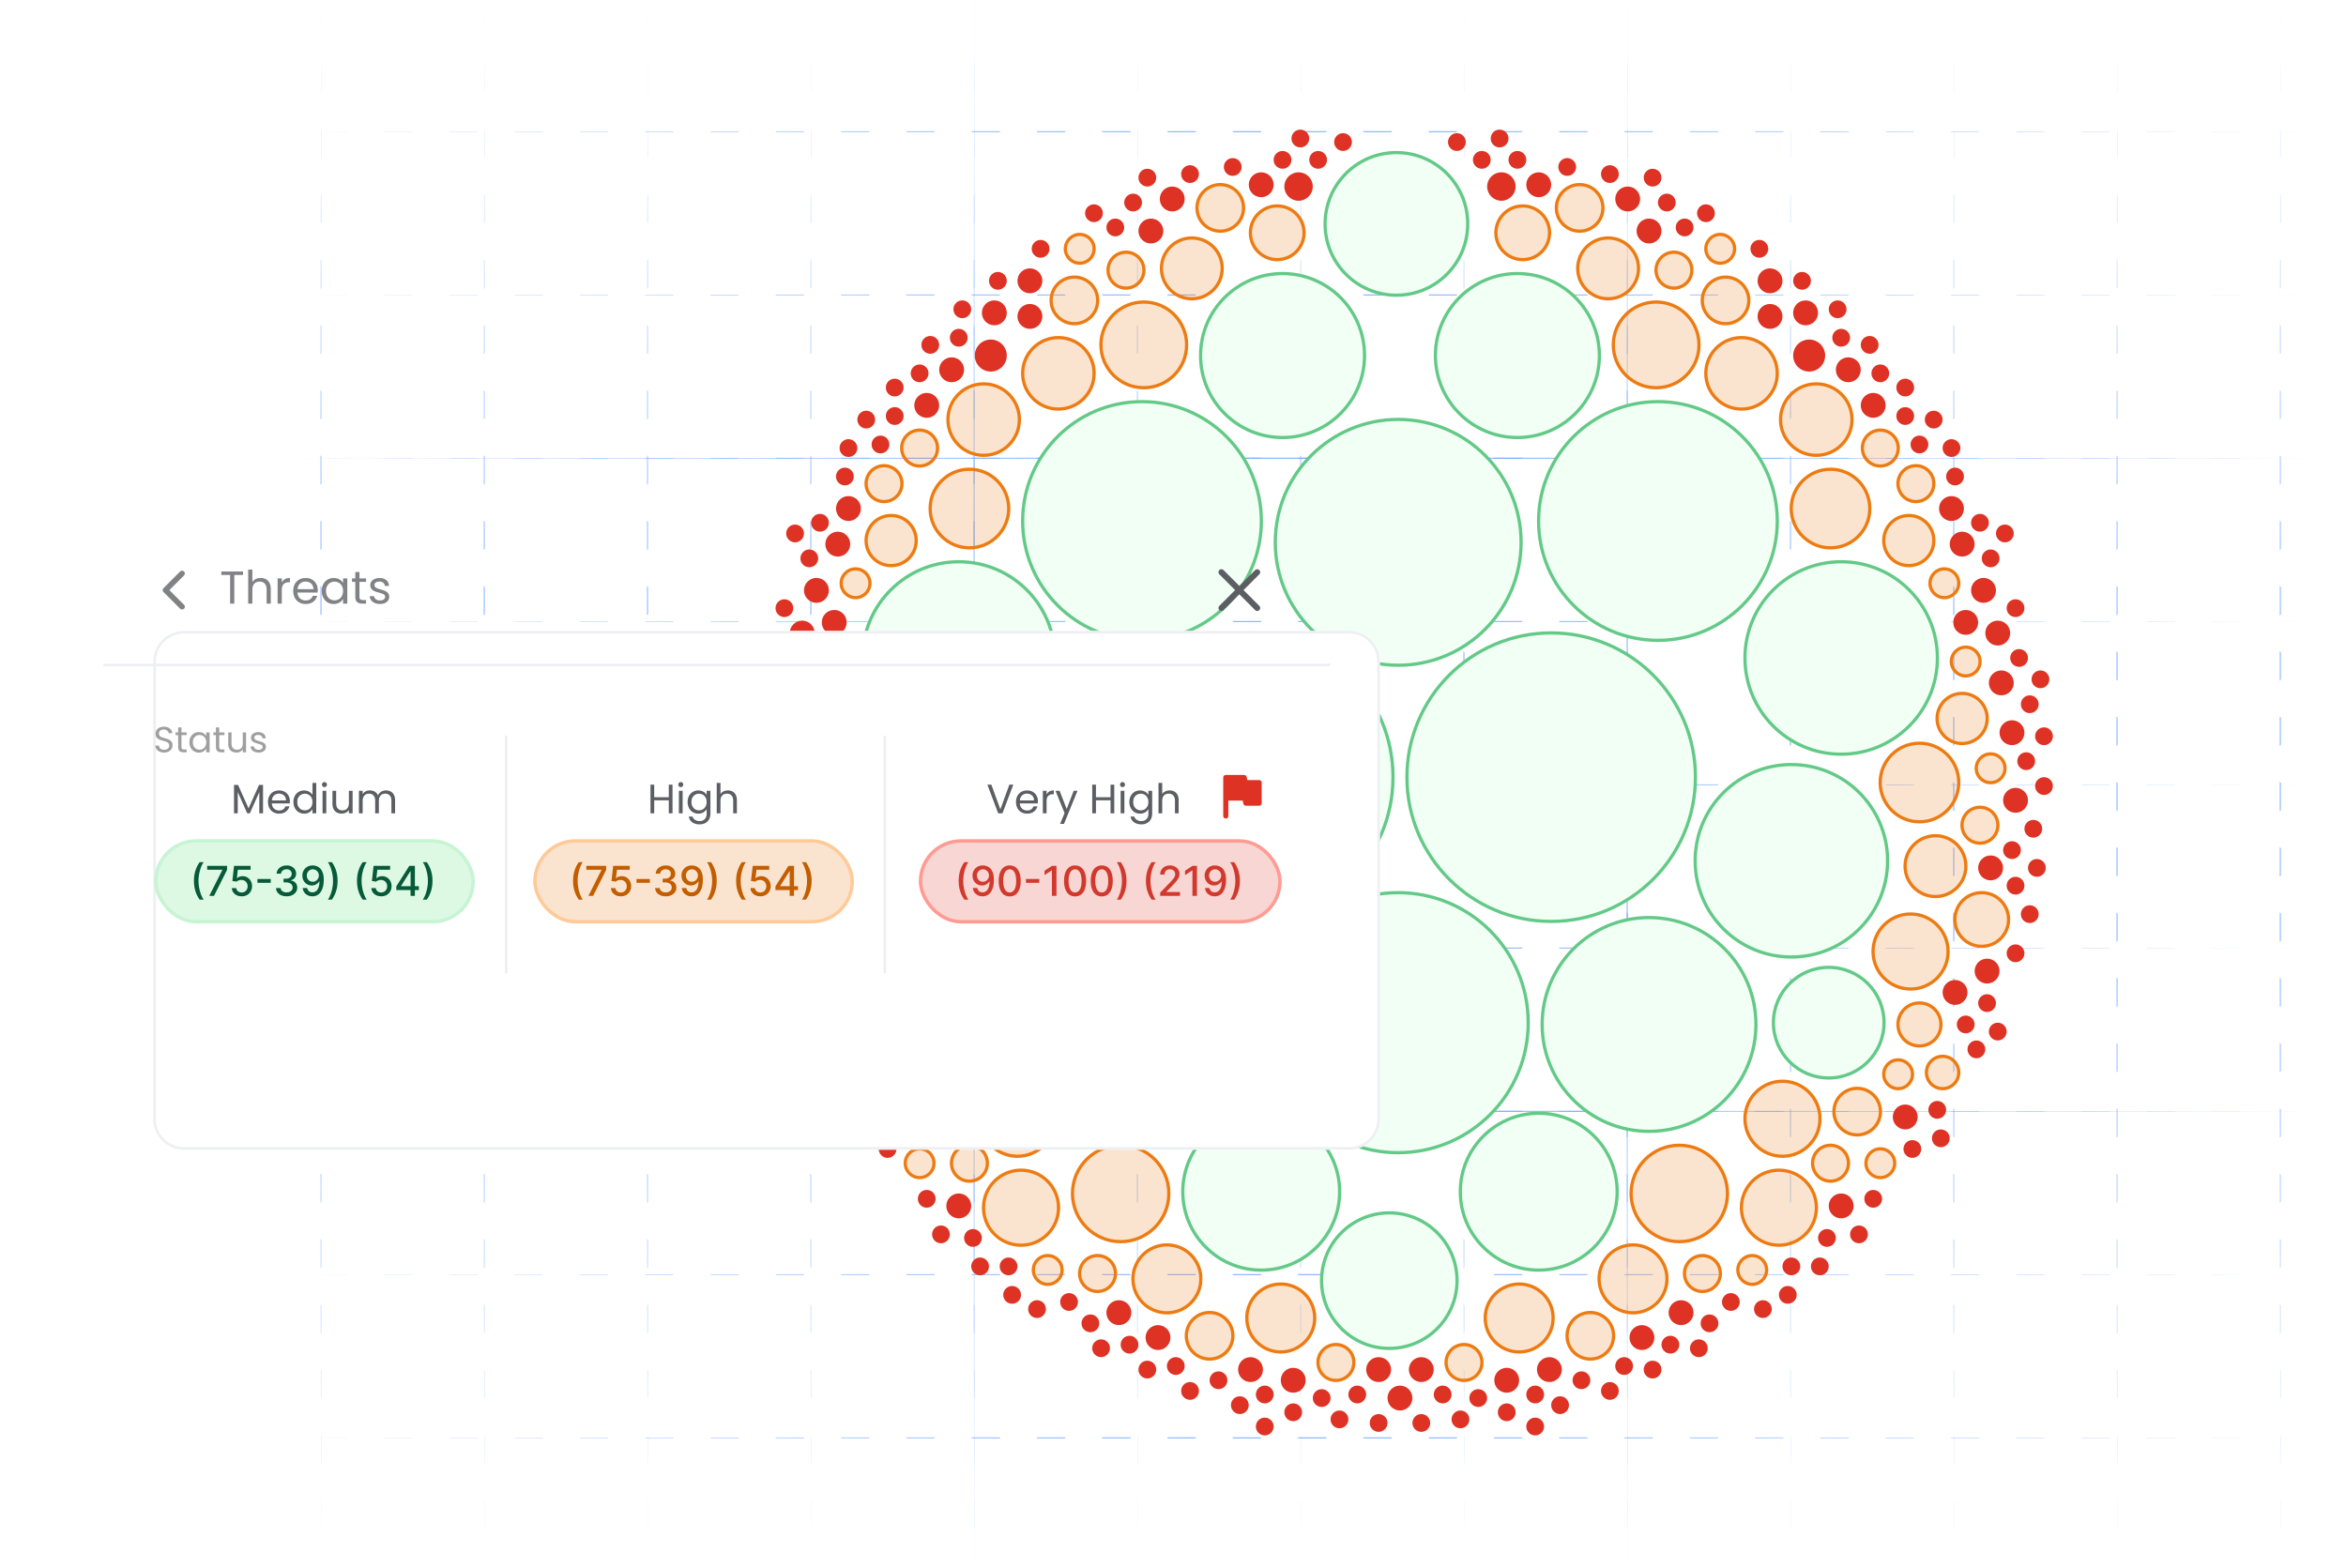 <svg width="724" height="484" viewBox="0 0 724 484" fill="none" xmlns="http://www.w3.org/2000/svg">
<g clip-path="url(#clip0_2006_34)">
<path d="M78.544 40.312H723.544" stroke="url(#paint0_radial_2006_34)" stroke-linecap="round" stroke-dasharray="8.06 12.09"/>
<path d="M78.544 90.703H723.544" stroke="url(#paint1_radial_2006_34)" stroke-linecap="round" stroke-dasharray="8.06 12.09"/>
<path d="M78.544 141.094H723.544" stroke="url(#paint2_radial_2006_34)" stroke-linecap="round" stroke-dasharray="8.06 12.09"/>
<path d="M78.544 191.484H723.544" stroke="url(#paint3_radial_2006_34)" stroke-linecap="round" stroke-dasharray="8.06 12.09"/>
<path d="M78.544 241.875H723.544" stroke="url(#paint4_radial_2006_34)" stroke-linecap="round" stroke-dasharray="8.06 12.09"/>
<path d="M78.544 292.266H723.544" stroke="url(#paint5_radial_2006_34)" stroke-linecap="round" stroke-dasharray="8.06 12.09"/>
<path d="M78.544 342.656H723.544" stroke="url(#paint6_radial_2006_34)" stroke-linecap="round" stroke-dasharray="8.06 12.09"/>
<path d="M78.544 393.047H723.544" stroke="url(#paint7_radial_2006_34)" stroke-linecap="round" stroke-dasharray="8.06 12.09"/>
<path d="M78.544 443.438H723.544" stroke="url(#paint8_radial_2006_34)" stroke-linecap="round" stroke-dasharray="8.06 12.09"/>
<path d="M78.544 141.094H723.544" stroke="url(#paint9_radial_2006_34)" stroke-linecap="round"/>
<path d="M78.544 342.656H723.544" stroke="url(#paint10_radial_2006_34)" stroke-linecap="round"/>
<path d="M98.7 0V483.75" stroke="url(#paint11_radial_2006_34)" stroke-linecap="round" stroke-dasharray="8.06 12.09"/>
<path d="M149.091 0V483.75" stroke="url(#paint12_radial_2006_34)" stroke-linecap="round" stroke-dasharray="8.06 12.09"/>
<path d="M199.481 0V483.75" stroke="url(#paint13_radial_2006_34)" stroke-linecap="round" stroke-dasharray="8.06 12.09"/>
<path d="M249.872 0V483.75" stroke="url(#paint14_radial_2006_34)" stroke-linecap="round" stroke-dasharray="8.06 12.09"/>
<path d="M300.262 0V483.75" stroke="url(#paint15_radial_2006_34)" stroke-linecap="round" stroke-dasharray="8.06 12.09"/>
<path d="M350.653 0V483.75" stroke="url(#paint16_radial_2006_34)" stroke-linecap="round" stroke-dasharray="8.06 12.09"/>
<path d="M401.044 0V483.75" stroke="url(#paint17_radial_2006_34)" stroke-linecap="round" stroke-dasharray="8.06 12.09"/>
<path d="M451.434 0V483.75" stroke="url(#paint18_radial_2006_34)" stroke-linecap="round" stroke-dasharray="8.06 12.09"/>
<path d="M501.825 0V483.75" stroke="url(#paint19_radial_2006_34)" stroke-linecap="round" stroke-dasharray="8.06 12.09"/>
<path d="M552.216 0V483.75" stroke="url(#paint20_radial_2006_34)" stroke-linecap="round" stroke-dasharray="8.06 12.09"/>
<path d="M602.606 0V483.75" stroke="url(#paint21_radial_2006_34)" stroke-linecap="round" stroke-dasharray="8.06 12.09"/>
<path d="M652.997 0V483.75" stroke="url(#paint22_radial_2006_34)" stroke-linecap="round" stroke-dasharray="8.06 12.09"/>
<path d="M703.387 0V483.75" stroke="url(#paint23_radial_2006_34)" stroke-linecap="round" stroke-dasharray="8.06 12.09"/>
<path d="M300.262 0V483.75" stroke="url(#paint24_radial_2006_34)" stroke-linecap="round"/>
<path d="M501.825 0V483.75" stroke="url(#paint25_radial_2006_34)" stroke-linecap="round"/>
</g>
<circle cx="400.749" cy="57.569" r="4.392" fill="#DE3224"/>
<circle cx="4.392" cy="4.392" r="4.392" transform="matrix(-1 0 0 1 467.731 53.177)" fill="#DE3224"/>
<circle cx="389.219" cy="57.02" r="3.843" fill="#DE3224"/>
<circle cx="3.843" cy="3.843" r="3.843" transform="matrix(-1 0 0 1 478.712 53.177)" fill="#DE3224"/>
<circle cx="395.805" cy="49.334" r="2.745" fill="#DE3224"/>
<circle cx="2.745" cy="2.745" r="2.745" transform="matrix(-1 0 0 1 471.028 46.588)" fill="#DE3224"/>
<circle cx="380.433" cy="51.53" r="2.745" fill="#DE3224"/>
<circle cx="2.745" cy="2.745" r="2.745" transform="matrix(-1 0 0 1 486.399 48.785)" fill="#DE3224"/>
<circle cx="367.258" cy="53.726" r="2.745" fill="#DE3224"/>
<circle cx="2.745" cy="2.745" r="2.745" transform="matrix(-1 0 0 1 499.575 50.981)" fill="#DE3224"/>
<circle cx="354.078" cy="54.824" r="2.745" fill="#DE3224"/>
<circle cx="2.745" cy="2.745" r="2.745" transform="matrix(-1 0 0 1 512.755 52.079)" fill="#DE3224"/>
<circle cx="349.687" cy="62.511" r="2.745" fill="#DE3224"/>
<circle cx="2.745" cy="2.745" r="2.745" transform="matrix(-1 0 0 1 517.145 59.766)" fill="#DE3224"/>
<circle cx="344.195" cy="70.197" r="2.745" fill="#DE3224"/>
<circle cx="2.745" cy="2.745" r="2.745" transform="matrix(-1 0 0 1 522.637 67.452)" fill="#DE3224"/>
<circle cx="307.961" cy="86.669" r="2.745" fill="#DE3224"/>
<circle cx="2.745" cy="2.745" r="2.745" transform="matrix(-1 0 0 1 558.872 83.924)" fill="#DE3224"/>
<circle cx="295.883" cy="104.238" r="2.745" fill="#DE3224"/>
<circle cx="2.745" cy="2.745" r="2.745" transform="matrix(-1 0 0 1 570.95 101.493)" fill="#DE3224"/>
<circle cx="287.094" cy="106.435" r="2.745" fill="#DE3224"/>
<circle cx="2.745" cy="2.745" r="2.745" transform="matrix(-1 0 0 1 579.739 103.689)" fill="#DE3224"/>
<circle cx="283.801" cy="115.219" r="2.745" fill="#DE3224"/>
<circle cx="2.745" cy="2.745" r="2.745" transform="matrix(-1 0 0 1 583.032 112.474)" fill="#DE3224"/>
<circle cx="276.117" cy="119.611" r="2.745" fill="#DE3224"/>
<circle cx="2.745" cy="2.745" r="2.745" transform="matrix(-1 0 0 1 590.716 116.866)" fill="#DE3224"/>
<circle cx="276.117" cy="128.397" r="2.745" fill="#DE3224"/>
<circle cx="2.745" cy="2.745" r="2.745" transform="matrix(-1 0 0 1 590.716 125.651)" fill="#DE3224"/>
<circle cx="271.723" cy="137.181" r="2.745" fill="#DE3224"/>
<circle cx="2.745" cy="2.745" r="2.745" transform="matrix(-1 0 0 1 595.11 134.436)" fill="#DE3224"/>
<circle cx="261.84" cy="138.279" r="2.745" fill="#DE3224"/>
<circle cx="2.745" cy="2.745" r="2.745" transform="matrix(-1 0 0 1 604.993 135.534)" fill="#DE3224"/>
<circle cx="260.742" cy="147.064" r="2.745" fill="#DE3224"/>
<circle cx="2.745" cy="2.745" r="2.745" transform="matrix(-1 0 0 1 606.091 144.319)" fill="#DE3224"/>
<circle cx="253.055" cy="161.339" r="2.745" fill="#DE3224"/>
<circle cx="2.745" cy="2.745" r="2.745" transform="matrix(-1 0 0 1 613.778 158.594)" fill="#DE3224"/>
<circle cx="245.367" cy="164.634" r="2.745" fill="#DE3224"/>
<circle cx="2.745" cy="2.745" r="2.745" transform="matrix(-1 0 0 1 621.466 161.888)" fill="#DE3224"/>
<circle cx="249.758" cy="172.32" r="2.745" fill="#DE3224"/>
<circle cx="2.745" cy="2.745" r="2.745" transform="matrix(-1 0 0 1 617.075 169.575)" fill="#DE3224"/>
<circle cx="242.074" cy="187.693" r="2.745" fill="#DE3224"/>
<circle cx="2.745" cy="2.745" r="2.745" transform="matrix(-1 0 0 1 624.759 184.948)" fill="#DE3224"/>
<circle cx="240.976" cy="203.067" r="2.745" fill="#DE3224"/>
<circle cx="2.745" cy="2.745" r="2.745" transform="matrix(-1 0 0 1 625.856 200.321)" fill="#DE3224"/>
<circle cx="234.387" cy="209.655" r="2.745" fill="#DE3224"/>
<circle cx="2.745" cy="2.745" r="2.745" transform="matrix(-1 0 0 1 632.446 206.91)" fill="#DE3224"/>
<circle cx="237.68" cy="217.342" r="2.745" fill="#DE3224"/>
<circle cx="2.745" cy="2.745" r="2.745" transform="matrix(-1 0 0 1 629.153 214.597)" fill="#DE3224"/>
<circle cx="233.289" cy="227.225" r="2.745" fill="#DE3224"/>
<circle cx="2.745" cy="2.745" r="2.745" transform="matrix(-1 0 0 1 633.544 224.479)" fill="#DE3224"/>
<circle cx="238.781" cy="234.911" r="2.745" fill="#DE3224"/>
<circle cx="2.745" cy="2.745" r="2.745" transform="matrix(-1 0 0 1 628.052 232.166)" fill="#DE3224"/>
<circle cx="233.289" cy="242.598" r="2.745" fill="#DE3224"/>
<circle cx="2.745" cy="2.745" r="2.745" transform="matrix(-1 0 0 1 633.544 239.853)" fill="#DE3224"/>
<circle cx="236.586" cy="255.775" r="2.745" fill="#DE3224"/>
<circle cx="2.745" cy="2.745" r="2.745" transform="matrix(-1 0 0 1 630.247 253.03)" fill="#DE3224"/>
<circle cx="243.172" cy="262.364" r="2.745" fill="#DE3224"/>
<circle cx="2.745" cy="2.745" r="2.745" transform="matrix(-1 0 0 1 623.661 259.619)" fill="#DE3224"/>
<circle cx="242.074" cy="273.345" r="2.745" fill="#DE3224"/>
<circle cx="2.745" cy="2.745" r="2.745" transform="matrix(-1 0 0 1 624.759 270.599)" fill="#DE3224"/>
<circle cx="235.484" cy="267.854" r="2.745" fill="#DE3224"/>
<circle cx="2.745" cy="2.745" r="2.745" transform="matrix(-1 0 0 1 631.348 265.109)" fill="#DE3224"/>
<circle cx="237.68" cy="282.13" r="2.745" fill="#DE3224"/>
<circle cx="2.745" cy="2.745" r="2.745" transform="matrix(-1 0 0 1 629.153 279.384)" fill="#DE3224"/>
<circle cx="242.074" cy="294.208" r="2.745" fill="#DE3224"/>
<circle cx="2.745" cy="2.745" r="2.745" transform="matrix(-1 0 0 1 624.759 291.463)" fill="#DE3224"/>
<circle cx="250.859" cy="309.582" r="2.745" fill="#DE3224"/>
<circle cx="2.745" cy="2.745" r="2.745" transform="matrix(-1 0 0 1 615.973 306.837)" fill="#DE3224"/>
<circle cx="257.445" cy="316.17" r="2.745" fill="#DE3224"/>
<circle cx="2.745" cy="2.745" r="2.745" transform="matrix(-1 0 0 1 609.387 313.425)" fill="#DE3224"/>
<circle cx="254.152" cy="323.857" r="2.745" fill="#DE3224"/>
<circle cx="2.745" cy="2.745" r="2.745" transform="matrix(-1 0 0 1 612.68 321.112)" fill="#DE3224"/>
<circle cx="266.234" cy="342.525" r="2.745" fill="#DE3224"/>
<circle cx="2.745" cy="2.745" r="2.745" transform="matrix(-1 0 0 1 600.598 339.779)" fill="#DE3224"/>
<circle cx="265.133" cy="351.309" r="2.745" fill="#DE3224"/>
<circle cx="2.745" cy="2.745" r="2.745" transform="matrix(-1 0 0 1 601.7 348.564)" fill="#DE3224"/>
<circle cx="273.918" cy="354.604" r="2.745" fill="#DE3224"/>
<circle cx="2.745" cy="2.745" r="2.745" transform="matrix(-1 0 0 1 592.915 351.858)" fill="#DE3224"/>
<circle cx="286" cy="369.977" r="2.745" fill="#DE3224"/>
<circle cx="2.745" cy="2.745" r="2.745" transform="matrix(-1 0 0 1 580.833 367.231)" fill="#DE3224"/>
<circle cx="290.391" cy="380.958" r="2.745" fill="#DE3224"/>
<circle cx="2.745" cy="2.745" r="2.745" transform="matrix(-1 0 0 1 576.442 378.213)" fill="#DE3224"/>
<circle cx="300.273" cy="382.056" r="2.745" fill="#DE3224"/>
<circle cx="2.745" cy="2.745" r="2.745" transform="matrix(-1 0 0 1 566.559 379.311)" fill="#DE3224"/>
<circle cx="302.469" cy="390.841" r="2.745" fill="#DE3224"/>
<circle cx="2.745" cy="2.745" r="2.745" transform="matrix(-1 0 0 1 564.364 388.095)" fill="#DE3224"/>
<circle cx="311.254" cy="390.841" r="2.745" fill="#DE3224"/>
<circle cx="2.745" cy="2.745" r="2.745" transform="matrix(-1 0 0 1 555.579 388.095)" fill="#DE3224"/>
<circle cx="312.351" cy="399.625" r="2.745" fill="#DE3224"/>
<circle cx="2.745" cy="2.745" r="2.745" transform="matrix(-1 0 0 1 554.481 396.88)" fill="#DE3224"/>
<circle cx="320.039" cy="404.018" r="2.745" fill="#DE3224"/>
<circle cx="2.745" cy="2.745" r="2.745" transform="matrix(-1 0 0 1 546.794 401.272)" fill="#DE3224"/>
<circle cx="329.922" cy="401.822" r="2.745" fill="#DE3224"/>
<circle cx="2.745" cy="2.745" r="2.745" transform="matrix(-1 0 0 1 536.911 399.076)" fill="#DE3224"/>
<circle cx="336.508" cy="408.41" r="2.745" fill="#DE3224"/>
<circle cx="2.745" cy="2.745" r="2.745" transform="matrix(-1 0 0 1 530.325 405.665)" fill="#DE3224"/>
<circle cx="339.805" cy="416.097" r="2.745" fill="#DE3224"/>
<circle cx="2.745" cy="2.745" r="2.745" transform="matrix(-1 0 0 1 527.028 413.352)" fill="#DE3224"/>
<circle cx="348.586" cy="414.999" r="2.745" fill="#DE3224"/>
<circle cx="2.745" cy="2.745" r="2.745" transform="matrix(-1 0 0 1 518.247 412.253)" fill="#DE3224"/>
<circle cx="354.078" cy="422.685" r="2.745" fill="#DE3224"/>
<circle cx="2.745" cy="2.745" r="2.745" transform="matrix(-1 0 0 1 512.755 419.94)" fill="#DE3224"/>
<circle cx="362.863" cy="421.587" r="2.745" fill="#DE3224"/>
<circle cx="2.745" cy="2.745" r="2.745" transform="matrix(-1 0 0 1 503.969 418.842)" fill="#DE3224"/>
<circle cx="367.258" cy="429.274" r="2.745" fill="#DE3224"/>
<circle cx="2.745" cy="2.745" r="2.745" transform="matrix(-1 0 0 1 499.575 426.528)" fill="#DE3224"/>
<circle cx="376.039" cy="425.98" r="2.745" fill="#DE3224"/>
<circle cx="2.745" cy="2.745" r="2.745" transform="matrix(-1 0 0 1 490.794 423.234)" fill="#DE3224"/>
<circle cx="382.629" cy="433.666" r="2.745" fill="#DE3224"/>
<circle cx="2.745" cy="2.745" r="2.745" transform="matrix(-1 0 0 1 484.204 430.921)" fill="#DE3224"/>
<circle cx="390.316" cy="440.255" r="2.745" fill="#DE3224"/>
<circle cx="2.745" cy="2.745" r="2.745" transform="matrix(-1 0 0 1 476.516 437.51)" fill="#DE3224"/>
<circle cx="390.316" cy="430.372" r="2.745" fill="#DE3224"/>
<circle cx="2.745" cy="2.745" r="2.745" transform="matrix(-1 0 0 1 476.516 427.627)" fill="#DE3224"/>
<circle cx="399.101" cy="435.862" r="2.745" fill="#DE3224"/>
<circle cx="2.745" cy="2.745" r="2.745" transform="matrix(-1 0 0 1 467.731 433.117)" fill="#DE3224"/>
<circle cx="407.887" cy="431.47" r="2.745" fill="#DE3224"/>
<circle cx="2.745" cy="2.745" r="2.745" transform="matrix(-1 0 0 1 458.946 428.725)" fill="#DE3224"/>
<circle cx="413.375" cy="438.059" r="2.745" fill="#DE3224"/>
<circle cx="2.745" cy="2.745" r="2.745" transform="matrix(-1 0 0 1 453.458 435.313)" fill="#DE3224"/>
<circle cx="418.867" cy="430.372" r="2.745" fill="#DE3224"/>
<circle cx="2.745" cy="2.745" r="2.745" transform="matrix(-1 0 0 1 447.966 427.627)" fill="#DE3224"/>
<circle cx="438.633" cy="439.156" r="2.745" fill="#DE3224"/>
<circle cx="2.745" cy="2.745" r="2.745" transform="matrix(-1 0 0 1 428.2 436.411)" fill="#DE3224"/>
<circle cx="247.562" cy="318.366" r="2.745" fill="#DE3224"/>
<circle cx="2.745" cy="2.745" r="2.745" transform="matrix(-1 0 0 1 619.27 315.621)" fill="#DE3224"/>
<circle cx="267.328" cy="129.495" r="2.745" fill="#DE3224"/>
<circle cx="2.745" cy="2.745" r="2.745" transform="matrix(-1 0 0 1 599.505 126.75)" fill="#DE3224"/>
<circle cx="296.976" cy="95.454" r="2.745" fill="#DE3224"/>
<circle cx="2.745" cy="2.745" r="2.745" transform="matrix(-1 0 0 1 569.856 92.709)" fill="#DE3224"/>
<circle cx="337.609" cy="65.805" r="2.745" fill="#DE3224"/>
<circle cx="2.745" cy="2.745" r="2.745" transform="matrix(-1 0 0 1 529.223 63.06)" fill="#DE3224"/>
<circle cx="321.137" cy="76.786" r="2.745" fill="#DE3224"/>
<circle cx="2.745" cy="2.745" r="2.745" transform="matrix(-1 0 0 1 545.696 74.041)" fill="#DE3224"/>
<circle cx="355.176" cy="71.296" r="3.843" fill="#DE3224"/>
<circle cx="3.843" cy="3.843" r="3.843" transform="matrix(-1 0 0 1 512.755 67.452)" fill="#DE3224"/>
<circle cx="305.762" cy="109.729" r="4.941" fill="#DE3224"/>
<circle cx="4.941" cy="4.941" r="4.941" transform="matrix(-1 0 0 1 563.266 104.787)" fill="#DE3224"/>
<circle cx="317.84" cy="86.669" r="3.843" fill="#DE3224"/>
<circle cx="3.843" cy="3.843" r="3.843" transform="matrix(-1 0 0 1 550.091 82.826)" fill="#DE3224"/>
<circle cx="317.84" cy="97.65" r="3.843" fill="#DE3224"/>
<circle cx="3.843" cy="3.843" r="3.843" transform="matrix(-1 0 0 1 550.091 93.807)" fill="#DE3224"/>
<circle cx="306.864" cy="96.552" r="3.843" fill="#DE3224"/>
<circle cx="3.843" cy="3.843" r="3.843" transform="matrix(-1 0 0 1 561.067 92.709)" fill="#DE3224"/>
<circle cx="285.996" cy="125.102" r="3.843" fill="#DE3224"/>
<circle cx="3.843" cy="3.843" r="3.843" transform="matrix(-1 0 0 1 581.934 121.259)" fill="#DE3224"/>
<circle cx="261.84" cy="156.947" r="3.843" fill="#DE3224"/>
<circle cx="3.843" cy="3.843" r="3.843" transform="matrix(-1 0 0 1 606.091 153.104)" fill="#DE3224"/>
<circle cx="258.543" cy="167.928" r="3.843" fill="#DE3224"/>
<circle cx="3.843" cy="3.843" r="3.843" transform="matrix(-1 0 0 1 609.387 164.084)" fill="#DE3224"/>
<circle cx="251.957" cy="182.203" r="3.843" fill="#DE3224"/>
<circle cx="3.843" cy="3.843" r="3.843" transform="matrix(-1 0 0 1 615.973 178.36)" fill="#DE3224"/>
<circle cx="247.567" cy="195.38" r="3.843" fill="#DE3224"/>
<circle cx="3.843" cy="3.843" r="3.843" transform="matrix(-1 0 0 1 620.364 191.537)" fill="#DE3224"/>
<circle cx="246.465" cy="210.753" r="3.843" fill="#DE3224"/>
<circle cx="3.843" cy="3.843" r="3.843" transform="matrix(-1 0 0 1 621.466 206.91)" fill="#DE3224"/>
<circle cx="243.172" cy="226.127" r="3.843" fill="#DE3224"/>
<circle cx="3.843" cy="3.843" r="3.843" transform="matrix(-1 0 0 1 624.759 222.283)" fill="#DE3224"/>
<circle cx="242.075" cy="246.991" r="3.843" fill="#DE3224"/>
<circle cx="3.843" cy="3.843" r="3.843" transform="matrix(-1 0 0 1 625.856 243.147)" fill="#DE3224"/>
<circle cx="276.114" cy="344.721" r="3.843" fill="#DE3224"/>
<circle cx="3.843" cy="3.843" r="3.843" transform="matrix(-1 0 0 1 591.817 340.877)" fill="#DE3224"/>
<circle cx="295.879" cy="372.173" r="3.843" fill="#DE3224"/>
<circle cx="3.843" cy="3.843" r="3.843" transform="matrix(-1 0 0 1 572.052 368.33)" fill="#DE3224"/>
<circle cx="345.293" cy="405.116" r="3.843" fill="#DE3224"/>
<circle cx="3.843" cy="3.843" r="3.843" transform="matrix(-1 0 0 1 522.637 401.272)" fill="#DE3224"/>
<circle cx="357.371" cy="412.802" r="3.843" fill="#DE3224"/>
<circle cx="3.843" cy="3.843" r="3.843" transform="matrix(-1 0 0 1 510.559 408.959)" fill="#DE3224"/>
<circle cx="385.926" cy="422.685" r="3.843" fill="#DE3224"/>
<circle cx="3.843" cy="3.843" r="3.843" transform="matrix(-1 0 0 1 482.005 418.842)" fill="#DE3224"/>
<circle cx="399.102" cy="425.98" r="3.843" fill="#DE3224"/>
<circle cx="3.843" cy="3.843" r="3.843" transform="matrix(-1 0 0 1 468.829 422.136)" fill="#DE3224"/>
<circle cx="425.457" cy="422.685" r="3.843" fill="#DE3224"/>
<circle cx="3.843" cy="3.843" r="3.843" transform="matrix(-1 0 0 1 442.473 418.842)" fill="#DE3224"/>
<circle cx="3.843" cy="3.843" r="3.843" transform="matrix(-1 0 0 1 435.887 427.627)" fill="#DE3224"/>
<circle cx="249.762" cy="267.854" r="3.843" fill="#DE3224"/>
<circle cx="3.843" cy="3.843" r="3.843" transform="matrix(-1 0 0 1 618.169 264.011)" fill="#DE3224"/>
<circle cx="250.856" cy="299.699" r="3.843" fill="#DE3224"/>
<circle cx="3.843" cy="3.843" r="3.843" transform="matrix(-1 0 0 1 617.075 295.855)" fill="#DE3224"/>
<circle cx="260.739" cy="306.288" r="3.843" fill="#DE3224"/>
<circle cx="3.843" cy="3.843" r="3.843" transform="matrix(-1 0 0 1 607.192 302.444)" fill="#DE3224"/>
<circle cx="257.45" cy="192.086" r="3.843" fill="#DE3224"/>
<circle cx="3.843" cy="3.843" r="3.843" transform="matrix(-1 0 0 1 610.481 188.243)" fill="#DE3224"/>
<circle cx="293.684" cy="114.121" r="3.843" fill="#DE3224"/>
<circle cx="3.843" cy="3.843" r="3.843" transform="matrix(-1 0 0 1 574.247 110.278)" fill="#DE3224"/>
<circle cx="361.766" cy="61.413" r="3.843" fill="#DE3224"/>
<circle cx="3.843" cy="3.843" r="3.843" transform="matrix(-1 0 0 1 506.165 57.569)" fill="#DE3224"/>
<circle cx="406.789" cy="49.334" r="2.745" fill="#DE3224"/>
<circle cx="2.745" cy="2.745" r="2.745" transform="matrix(-1 0 0 1 460.044 46.588)" fill="#DE3224"/>
<circle cx="401.297" cy="42.745" r="2.745" fill="#DE3224"/>
<circle cx="2.745" cy="2.745" r="2.745" transform="matrix(-1 0 0 1 465.536 40)" fill="#DE3224"/>
<circle cx="414.476" cy="43.843" r="2.745" fill="#DE3224"/>
<circle cx="2.745" cy="2.745" r="2.745" transform="matrix(-1 0 0 1 452.356 41.098)" fill="#DE3224"/>
<circle cx="385.378" cy="239.853" r="44.522" fill="#F1FFF5" stroke="#63C987"/>
<circle cx="478.714" cy="239.853" r="44.522" fill="#F1FFF5" stroke="#63C987"/>
<circle cx="431.497" cy="315.621" r="40.129" fill="#F1FFF5" stroke="#63C987"/>
<circle cx="428.753" cy="395.233" r="20.913" fill="#F1FFF5" stroke="#63C987"/>
<circle cx="389.22" cy="367.781" r="24.207" fill="#F1FFF5" stroke="#63C987"/>
<circle cx="24.707" cy="24.707" r="24.207" transform="matrix(-1 0 0 1 499.579 343.073)" fill="#F1FFF5" stroke="#63C987"/>
<circle cx="299.726" cy="315.621" r="17.07" fill="#F1FFF5" stroke="#63C987"/>
<circle cx="17.57" cy="17.57" r="17.07" transform="matrix(-1 0 0 1 581.934 298.052)" fill="#F1FFF5" stroke="#63C987"/>
<circle cx="355.18" cy="316.17" r="32.992" fill="#F1FFF5" stroke="#63C987"/>
<circle cx="33.492" cy="33.492" r="32.992" transform="matrix(-1 0 0 1 542.403 282.678)" fill="#F1FFF5" stroke="#63C987"/>
<circle cx="311.257" cy="265.658" r="29.698" fill="#F1FFF5" stroke="#63C987"/>
<circle cx="30.198" cy="30.198" r="29.698" transform="matrix(-1 0 0 1 583.036 235.46)" fill="#F1FFF5" stroke="#63C987"/>
<circle cx="295.882" cy="203.067" r="29.698" fill="#F1FFF5" stroke="#63C987"/>
<circle cx="30.198" cy="30.198" r="29.698" transform="matrix(-1 0 0 1 598.407 172.869)" fill="#F1FFF5" stroke="#63C987"/>
<circle cx="352.434" cy="160.79" r="36.835" fill="#F1FFF5" stroke="#63C987"/>
<circle cx="37.335" cy="37.335" r="36.835" transform="matrix(-1 0 0 1 548.993 123.455)" fill="#F1FFF5" stroke="#63C987"/>
<circle cx="395.81" cy="109.729" r="25.305" fill="#F1FFF5" stroke="#63C987"/>
<circle cx="25.805" cy="25.805" r="25.305" transform="matrix(-1 0 0 1 494.091 83.923)" fill="#F1FFF5" stroke="#63C987"/>
<circle cx="430.945" cy="69.099" r="22.011" fill="#F1FFF5" stroke="#63C987"/>
<circle cx="431.496" cy="167.379" r="37.933" fill="#F1FFF5" stroke="#63C987"/>
<circle cx="345.847" cy="368.329" r="14.873" fill="#ED7B12" fill-opacity="0.2" stroke="#ED7B12"/>
<circle cx="6.04" cy="6.04" r="5.54" transform="matrix(-1 0 0 1 531.423 386.997)" fill="#ED7B12" fill-opacity="0.2" stroke="#ED7B12"/>
<circle cx="15.373" cy="15.373" r="14.873" transform="matrix(-1 0 0 1 533.622 352.956)" fill="#ED7B12" fill-opacity="0.2" stroke="#ED7B12"/>
<circle cx="12.079" cy="12.079" r="11.579" transform="matrix(-1 0 0 1 561.071 360.643)" fill="#ED7B12" fill-opacity="0.2" stroke="#ED7B12"/>
<circle cx="315.099" cy="372.722" r="11.579" fill="#ED7B12" fill-opacity="0.2" stroke="#ED7B12"/>
<circle cx="314.002" cy="345.27" r="11.579" fill="#ED7B12" fill-opacity="0.2" stroke="#ED7B12"/>
<circle cx="12.079" cy="12.079" r="11.579" transform="matrix(-1 0 0 1 562.169 333.191)" fill="#ED7B12" fill-opacity="0.2" stroke="#ED7B12"/>
<circle cx="274.466" cy="293.659" r="11.579" fill="#ED7B12" fill-opacity="0.2" stroke="#ED7B12"/>
<circle cx="12.079" cy="12.079" r="11.579" transform="matrix(-1 0 0 1 601.7 281.58)" fill="#ED7B12" fill-opacity="0.2" stroke="#ED7B12"/>
<circle cx="266.782" cy="267.305" r="9.383" fill="#ED7B12" fill-opacity="0.2" stroke="#ED7B12"/>
<circle cx="9.883" cy="9.883" r="9.383" transform="matrix(-1 0 0 1 607.192 257.422)" fill="#ED7B12" fill-opacity="0.2" stroke="#ED7B12"/>
<circle cx="252.508" cy="283.776" r="8.285" fill="#ED7B12" fill-opacity="0.2" stroke="#ED7B12"/>
<circle cx="8.785" cy="8.785" r="8.285" transform="matrix(-1 0 0 1 620.368 274.992)" fill="#ED7B12" fill-opacity="0.2" stroke="#ED7B12"/>
<circle cx="271.724" cy="316.17" r="6.638" fill="#ED7B12" fill-opacity="0.2" stroke="#ED7B12"/>
<circle cx="7.138" cy="7.138" r="6.638" transform="matrix(-1 0 0 1 599.505 309.032)" fill="#ED7B12" fill-opacity="0.2" stroke="#ED7B12"/>
<circle cx="290.941" cy="343.073" r="7.187" fill="#ED7B12" fill-opacity="0.2" stroke="#ED7B12"/>
<circle cx="7.687" cy="7.687" r="7.187" transform="matrix(-1 0 0 1 580.837 335.387)" fill="#ED7B12" fill-opacity="0.2" stroke="#ED7B12"/>
<circle cx="253.056" cy="254.677" r="5.54" fill="#ED7B12" fill-opacity="0.2" stroke="#ED7B12"/>
<circle cx="6.04" cy="6.04" r="5.54" transform="matrix(-1 0 0 1 617.075 248.637)" fill="#ED7B12" fill-opacity="0.2" stroke="#ED7B12"/>
<circle cx="347.493" cy="83.374" r="5.54" fill="#ED7B12" fill-opacity="0.2" stroke="#ED7B12"/>
<circle cx="6.04" cy="6.04" r="5.54" transform="matrix(-1 0 0 1 522.637 77.335)" fill="#ED7B12" fill-opacity="0.2" stroke="#ED7B12"/>
<circle cx="272.822" cy="149.26" r="5.54" fill="#ED7B12" fill-opacity="0.2" stroke="#ED7B12"/>
<circle cx="6.04" cy="6.04" r="5.54" transform="matrix(-1 0 0 1 597.309 143.22)" fill="#ED7B12" fill-opacity="0.2" stroke="#ED7B12"/>
<circle cx="283.802" cy="138.279" r="5.54" fill="#ED7B12" fill-opacity="0.2" stroke="#ED7B12"/>
<circle cx="6.04" cy="6.04" r="5.54" transform="matrix(-1 0 0 1 586.325 132.24)" fill="#ED7B12" fill-opacity="0.2" stroke="#ED7B12"/>
<circle cx="333.219" cy="76.786" r="4.441" fill="#ED7B12" fill-opacity="0.2" stroke="#ED7B12"/>
<circle cx="4.941" cy="4.941" r="4.441" transform="matrix(-1 0 0 1 535.817 71.845)" fill="#ED7B12" fill-opacity="0.2" stroke="#ED7B12"/>
<circle cx="331.57" cy="92.708" r="7.187" fill="#ED7B12" fill-opacity="0.2" stroke="#ED7B12"/>
<circle cx="7.687" cy="7.687" r="7.187" transform="matrix(-1 0 0 1 540.208 85.022)" fill="#ED7B12" fill-opacity="0.2" stroke="#ED7B12"/>
<circle cx="299.177" cy="358.996" r="5.54" fill="#ED7B12" fill-opacity="0.2" stroke="#ED7B12"/>
<circle cx="6.04" cy="6.04" r="5.54" transform="matrix(-1 0 0 1 570.954 352.956)" fill="#ED7B12" fill-opacity="0.2" stroke="#ED7B12"/>
<circle cx="373.297" cy="412.253" r="7.187" fill="#ED7B12" fill-opacity="0.2" stroke="#ED7B12"/>
<circle cx="7.687" cy="7.687" r="7.187" transform="matrix(-1 0 0 1 498.481 404.567)" fill="#ED7B12" fill-opacity="0.2" stroke="#ED7B12"/>
<circle cx="323.337" cy="391.938" r="4.441" fill="#ED7B12" fill-opacity="0.2" stroke="#ED7B12"/>
<circle cx="4.941" cy="4.941" r="4.441" transform="matrix(-1 0 0 1 545.7 386.997)" fill="#ED7B12" fill-opacity="0.2" stroke="#ED7B12"/>
<circle cx="412.279" cy="420.489" r="5.54" fill="#ED7B12" fill-opacity="0.2" stroke="#ED7B12"/>
<circle cx="6.04" cy="6.04" r="5.54" transform="matrix(-1 0 0 1 457.848 414.449)" fill="#ED7B12" fill-opacity="0.2" stroke="#ED7B12"/>
<circle cx="264.589" cy="330.994" r="4.99" fill="#ED7B12" fill-opacity="0.2" stroke="#ED7B12"/>
<circle cx="5.49" cy="5.49" r="4.99" transform="matrix(-1 0 0 1 604.997 325.504)" fill="#ED7B12" fill-opacity="0.2" stroke="#ED7B12"/>
<circle cx="258.545" cy="221.734" r="7.736" fill="#ED7B12" fill-opacity="0.2" stroke="#ED7B12"/>
<circle cx="8.236" cy="8.236" r="7.736" transform="matrix(-1 0 0 1 613.778 213.499)" fill="#ED7B12" fill-opacity="0.2" stroke="#ED7B12"/>
<circle cx="275.018" cy="166.829" r="7.736" fill="#ED7B12" fill-opacity="0.2" stroke="#ED7B12"/>
<circle cx="8.236" cy="8.236" r="7.736" transform="matrix(-1 0 0 1 597.309 158.594)" fill="#ED7B12" fill-opacity="0.2" stroke="#ED7B12"/>
<circle cx="299.176" cy="156.946" r="12.128" fill="#ED7B12" fill-opacity="0.2" stroke="#ED7B12"/>
<circle cx="12.628" cy="12.628" r="12.128" transform="matrix(-1 0 0 1 577.544 144.318)" fill="#ED7B12" fill-opacity="0.2" stroke="#ED7B12"/>
<circle cx="303.57" cy="129.494" r="11.03" fill="#ED7B12" fill-opacity="0.2" stroke="#ED7B12"/>
<circle cx="11.53" cy="11.53" r="11.03" transform="matrix(-1 0 0 1 572.052 117.964)" fill="#ED7B12" fill-opacity="0.2" stroke="#ED7B12"/>
<circle cx="326.628" cy="115.219" r="11.03" fill="#ED7B12" fill-opacity="0.2" stroke="#ED7B12"/>
<circle cx="11.53" cy="11.53" r="11.03" transform="matrix(-1 0 0 1 548.993 103.689)" fill="#ED7B12" fill-opacity="0.2" stroke="#ED7B12"/>
<circle cx="367.809" cy="82.825" r="9.383" fill="#ED7B12" fill-opacity="0.2" stroke="#ED7B12"/>
<circle cx="9.883" cy="9.883" r="9.383" transform="matrix(-1 0 0 1 506.169 72.942)" fill="#ED7B12" fill-opacity="0.2" stroke="#ED7B12"/>
<circle cx="376.59" cy="64.158" r="7.187" fill="#ED7B12" fill-opacity="0.2" stroke="#ED7B12"/>
<circle cx="7.687" cy="7.687" r="7.187" transform="matrix(-1 0 0 1 495.184 56.471)" fill="#ED7B12" fill-opacity="0.2" stroke="#ED7B12"/>
<circle cx="394.164" cy="71.844" r="8.285" fill="#ED7B12" fill-opacity="0.2" stroke="#ED7B12"/>
<circle cx="8.785" cy="8.785" r="8.285" transform="matrix(-1 0 0 1 478.716 63.06)" fill="#ED7B12" fill-opacity="0.2" stroke="#ED7B12"/>
<circle cx="352.981" cy="106.434" r="13.226" fill="#ED7B12" fill-opacity="0.2" stroke="#ED7B12"/>
<circle cx="13.726" cy="13.726" r="13.226" transform="matrix(-1 0 0 1 524.833 92.708)" fill="#ED7B12" fill-opacity="0.2" stroke="#ED7B12"/>
<circle cx="271.726" cy="241.5" r="12.128" fill="#ED7B12" fill-opacity="0.2" stroke="#ED7B12"/>
<circle cx="12.628" cy="12.628" r="12.128" transform="matrix(-1 0 0 1 604.997 228.872)" fill="#ED7B12" fill-opacity="0.2" stroke="#ED7B12"/>
<circle cx="360.118" cy="394.684" r="10.481" fill="#ED7B12" fill-opacity="0.2" stroke="#ED7B12"/>
<circle cx="10.981" cy="10.981" r="10.481" transform="matrix(-1 0 0 1 514.95 383.703)" fill="#ED7B12" fill-opacity="0.2" stroke="#ED7B12"/>
<circle cx="395.259" cy="406.763" r="10.481" fill="#ED7B12" fill-opacity="0.2" stroke="#ED7B12"/>
<circle cx="10.981" cy="10.981" r="10.481" transform="matrix(-1 0 0 1 479.813 395.782)" fill="#ED7B12" fill-opacity="0.2" stroke="#ED7B12"/>
<circle cx="264.04" cy="180.007" r="4.441" fill="#ED7B12" fill-opacity="0.2" stroke="#ED7B12"/>
<circle cx="4.941" cy="4.941" r="4.441" transform="matrix(-1 0 0 1 604.997 175.065)" fill="#ED7B12" fill-opacity="0.2" stroke="#ED7B12"/>
<circle cx="257.446" cy="204.165" r="4.441" fill="#ED7B12" fill-opacity="0.2" stroke="#ED7B12"/>
<circle cx="4.941" cy="4.941" r="4.441" transform="matrix(-1 0 0 1 611.583 199.223)" fill="#ED7B12" fill-opacity="0.2" stroke="#ED7B12"/>
<circle cx="249.762" cy="237.107" r="4.441" fill="#ED7B12" fill-opacity="0.2" stroke="#ED7B12"/>
<circle cx="4.941" cy="4.941" r="4.441" transform="matrix(-1 0 0 1 619.27 232.166)" fill="#ED7B12" fill-opacity="0.2" stroke="#ED7B12"/>
<circle cx="278.313" cy="331.543" r="4.441" fill="#ED7B12" fill-opacity="0.2" stroke="#ED7B12"/>
<circle cx="4.941" cy="4.941" r="4.441" transform="matrix(-1 0 0 1 590.719 326.602)" fill="#ED7B12" fill-opacity="0.2" stroke="#ED7B12"/>
<circle cx="283.805" cy="358.996" r="4.441" fill="#ED7B12" fill-opacity="0.2" stroke="#ED7B12"/>
<circle cx="4.941" cy="4.941" r="4.441" transform="matrix(-1 0 0 1 585.231 354.054)" fill="#ED7B12" fill-opacity="0.2" stroke="#ED7B12"/>
<circle cx="338.708" cy="393.037" r="5.54" fill="#ED7B12" fill-opacity="0.2" stroke="#ED7B12"/>
<g filter="url(#filter0_ddd_2006_34)">
<path d="M31.544 167.921C31.544 162.694 35.781 158.458 41.007 158.458H400.606C405.832 158.458 410.069 162.694 410.069 167.921V309.079C410.069 314.306 405.832 318.542 400.606 318.542H41.007C35.781 318.542 31.544 314.306 31.544 309.079V167.921Z" fill="white"/>
<path d="M41.007 158.852H400.606C405.615 158.852 409.674 162.912 409.675 167.921V309.08C409.674 314.088 405.615 318.148 400.606 318.148H41.007C35.998 318.148 31.939 314.088 31.938 309.08V167.921C31.938 162.912 35.998 158.852 41.007 158.852Z" stroke="#EDEFF3" stroke-width="0.789"/>
</g>
<path d="M31.938 205.196H410.464" stroke="#EDEFF3" stroke-width="0.789"/>
<path d="M156.2 300.405L156.2 227.065" stroke="#EDEFF3" stroke-width="0.789"/>
<path d="M273.067 300.405L273.067 227.065" stroke="#EDEFF3" stroke-width="0.789"/>
<path d="M56.188 187.242L51.062 182.116L56.188 176.99" stroke="#5C5E63" stroke-opacity="0.773" stroke-width="1.709" stroke-linecap="round" stroke-linejoin="round"/>
<path d="M387.99 176.595L376.95 187.636M376.95 176.595L387.99 187.636" stroke="#5C5E63" stroke-width="1.84" stroke-linecap="round" stroke-linejoin="round"/>
<path d="M50.657 232.258C50.141 232.258 49.678 232.168 49.267 231.989C48.864 231.802 48.546 231.548 48.315 231.227C48.083 230.898 47.963 230.521 47.956 230.095H49.043C49.08 230.461 49.23 230.771 49.491 231.025C49.76 231.271 50.149 231.395 50.657 231.395C51.142 231.395 51.523 231.275 51.8 231.036C52.084 230.79 52.225 230.476 52.225 230.095C52.225 229.796 52.143 229.553 51.979 229.366C51.815 229.18 51.609 229.038 51.363 228.941C51.116 228.843 50.784 228.739 50.365 228.627C49.85 228.492 49.435 228.358 49.121 228.223C48.815 228.089 48.55 227.88 48.326 227.596C48.109 227.304 48.001 226.916 48.001 226.43C48.001 226.005 48.109 225.627 48.326 225.299C48.542 224.97 48.845 224.716 49.233 224.536C49.629 224.357 50.081 224.268 50.589 224.268C51.322 224.268 51.919 224.451 52.382 224.817C52.853 225.183 53.118 225.668 53.178 226.273H52.057C52.02 225.975 51.863 225.713 51.587 225.489C51.31 225.257 50.944 225.142 50.489 225.142C50.063 225.142 49.715 225.254 49.446 225.478C49.177 225.694 49.043 226.001 49.043 226.397C49.043 226.681 49.121 226.912 49.278 227.092C49.443 227.271 49.641 227.409 49.872 227.506C50.111 227.596 50.444 227.7 50.87 227.82C51.385 227.962 51.8 228.104 52.114 228.246C52.427 228.38 52.696 228.593 52.92 228.885C53.144 229.168 53.257 229.557 53.257 230.05C53.257 230.431 53.156 230.79 52.954 231.126C52.752 231.462 52.453 231.735 52.057 231.944C51.661 232.153 51.194 232.258 50.657 232.258ZM56.001 226.879V230.498C56.001 230.797 56.065 231.01 56.192 231.137C56.319 231.257 56.539 231.316 56.853 231.316H57.604V232.179H56.685C56.117 232.179 55.691 232.048 55.407 231.787C55.123 231.525 54.981 231.096 54.981 230.498V226.879H54.186V226.038H54.981V224.492H56.001V226.038H57.604V226.879H56.001ZM58.458 229.086C58.458 228.459 58.585 227.91 58.839 227.439C59.093 226.961 59.441 226.591 59.881 226.329C60.33 226.068 60.826 225.937 61.372 225.937C61.91 225.937 62.377 226.053 62.773 226.285C63.169 226.516 63.464 226.808 63.658 227.159V226.038H64.689V232.179H63.658V231.036C63.456 231.395 63.154 231.694 62.75 231.933C62.354 232.164 61.891 232.28 61.361 232.28C60.815 232.28 60.322 232.146 59.881 231.877C59.441 231.608 59.093 231.23 58.839 230.745C58.585 230.259 58.458 229.706 58.458 229.086ZM63.658 229.097C63.658 228.634 63.565 228.231 63.378 227.887C63.191 227.544 62.937 227.282 62.616 227.103C62.302 226.916 61.955 226.823 61.574 226.823C61.193 226.823 60.845 226.912 60.531 227.092C60.218 227.271 59.967 227.532 59.781 227.876C59.594 228.22 59.5 228.623 59.5 229.086C59.5 229.557 59.594 229.968 59.781 230.319C59.967 230.663 60.218 230.928 60.531 231.115C60.845 231.294 61.193 231.384 61.574 231.384C61.955 231.384 62.302 231.294 62.616 231.115C62.937 230.928 63.191 230.663 63.378 230.319C63.565 229.968 63.658 229.561 63.658 229.097ZM67.656 226.879V230.498C67.656 230.797 67.72 231.01 67.847 231.137C67.974 231.257 68.194 231.316 68.508 231.316H69.259V232.179H68.34C67.772 232.179 67.346 232.048 67.062 231.787C66.778 231.525 66.636 231.096 66.636 230.498V226.879H65.841V226.038H66.636V224.492H67.656V226.038H69.259V226.879H67.656ZM75.941 226.038V232.179H74.921V231.271C74.727 231.585 74.454 231.832 74.103 232.011C73.759 232.183 73.378 232.269 72.96 232.269C72.481 232.269 72.052 232.172 71.671 231.977C71.29 231.776 70.987 231.477 70.763 231.081C70.546 230.685 70.438 230.203 70.438 229.635V226.038H71.447V229.501C71.447 230.106 71.6 230.573 71.906 230.902C72.213 231.223 72.631 231.384 73.161 231.384C73.707 231.384 74.136 231.215 74.45 230.879C74.764 230.543 74.921 230.054 74.921 229.411V226.038H75.941ZM79.836 232.28C79.366 232.28 78.944 232.202 78.57 232.045C78.197 231.88 77.901 231.656 77.685 231.372C77.468 231.081 77.349 230.749 77.326 230.375H78.38C78.409 230.681 78.551 230.932 78.805 231.126C79.067 231.32 79.407 231.417 79.825 231.417C80.214 231.417 80.52 231.331 80.744 231.159C80.968 230.988 81.08 230.771 81.08 230.509C81.08 230.241 80.961 230.043 80.722 229.916C80.483 229.781 80.113 229.65 79.612 229.523C79.156 229.404 78.783 229.284 78.492 229.165C78.208 229.038 77.961 228.855 77.752 228.616C77.55 228.369 77.449 228.048 77.449 227.652C77.449 227.338 77.543 227.05 77.73 226.789C77.916 226.527 78.182 226.322 78.525 226.173C78.869 226.016 79.261 225.937 79.702 225.937C80.382 225.937 80.931 226.109 81.349 226.453C81.768 226.796 81.992 227.267 82.022 227.865H81.002C80.979 227.544 80.849 227.286 80.61 227.092C80.378 226.897 80.064 226.8 79.668 226.8C79.302 226.8 79.011 226.879 78.794 227.035C78.578 227.192 78.469 227.398 78.469 227.652C78.469 227.854 78.533 228.022 78.66 228.156C78.794 228.283 78.959 228.388 79.153 228.47C79.355 228.545 79.631 228.631 79.982 228.728C80.423 228.847 80.781 228.967 81.058 229.086C81.334 229.198 81.57 229.37 81.764 229.602C81.966 229.833 82.07 230.136 82.078 230.509C82.078 230.846 81.984 231.148 81.797 231.417C81.611 231.686 81.346 231.899 81.002 232.056C80.666 232.205 80.277 232.28 79.836 232.28Z" fill="#9F9F9F"/>
<path d="M75.004 176.393V177.443H72.307V186.287H71.015V177.443H68.304V176.393H75.004ZM80.455 178.366C81.041 178.366 81.571 178.494 82.044 178.749C82.517 178.995 82.887 179.369 83.151 179.871C83.426 180.372 83.563 180.983 83.563 181.702V186.287H82.286V181.886C82.286 181.11 82.092 180.519 81.704 180.112C81.316 179.696 80.786 179.487 80.114 179.487C79.433 179.487 78.888 179.7 78.481 180.126C78.084 180.552 77.885 181.172 77.885 181.986V186.287H76.594V175.783H77.885V179.615C78.141 179.218 78.491 178.91 78.936 178.692C79.39 178.475 79.896 178.366 80.455 178.366ZM86.965 179.771C87.192 179.326 87.514 178.981 87.93 178.735C88.356 178.489 88.872 178.366 89.477 178.366V179.7H89.137C87.689 179.7 86.965 180.486 86.965 182.057V186.287H85.673V178.508H86.965V179.771ZM98.066 182.099C98.066 182.345 98.052 182.605 98.023 182.88H91.806C91.853 183.646 92.114 184.247 92.587 184.683C93.069 185.108 93.651 185.321 94.333 185.321C94.891 185.321 95.355 185.194 95.724 184.938C96.102 184.673 96.367 184.323 96.519 183.888H97.91C97.701 184.635 97.285 185.246 96.661 185.719C96.036 186.183 95.26 186.414 94.333 186.414C93.594 186.414 92.932 186.249 92.345 185.918C91.768 185.586 91.314 185.118 90.983 184.512C90.651 183.897 90.486 183.187 90.486 182.383C90.486 181.579 90.647 180.874 90.969 180.268C91.29 179.662 91.74 179.199 92.317 178.877C92.904 178.546 93.576 178.38 94.333 178.38C95.071 178.38 95.724 178.541 96.291 178.863C96.859 179.185 97.295 179.629 97.597 180.197C97.91 180.755 98.066 181.389 98.066 182.099ZM96.732 181.829C96.732 181.337 96.623 180.916 96.405 180.566C96.187 180.207 95.889 179.937 95.511 179.757C95.142 179.568 94.73 179.473 94.276 179.473C93.623 179.473 93.065 179.681 92.601 180.098C92.147 180.514 91.886 181.091 91.82 181.829H96.732ZM99.288 182.369C99.288 181.574 99.449 180.878 99.771 180.282C100.093 179.677 100.533 179.208 101.091 178.877C101.659 178.546 102.288 178.38 102.979 178.38C103.66 178.38 104.252 178.527 104.753 178.82C105.255 179.114 105.629 179.483 105.875 179.927V178.508H107.181V186.287H105.875V184.839C105.619 185.293 105.236 185.672 104.725 185.974C104.223 186.268 103.637 186.414 102.965 186.414C102.274 186.414 101.649 186.244 101.091 185.903C100.533 185.563 100.093 185.085 99.771 184.47C99.449 183.855 99.288 183.154 99.288 182.369ZM105.875 182.383C105.875 181.796 105.756 181.285 105.52 180.85C105.283 180.415 104.961 180.084 104.554 179.856C104.157 179.62 103.717 179.502 103.234 179.502C102.752 179.502 102.312 179.615 101.914 179.842C101.517 180.069 101.2 180.401 100.963 180.836C100.727 181.271 100.608 181.782 100.608 182.369C100.608 182.965 100.727 183.486 100.963 183.93C101.2 184.366 101.517 184.702 101.914 184.938C102.312 185.165 102.752 185.279 103.234 185.279C103.717 185.279 104.157 185.165 104.554 184.938C104.961 184.702 105.283 184.366 105.52 183.93C105.756 183.486 105.875 182.97 105.875 182.383ZM110.939 179.573V184.157C110.939 184.536 111.019 184.806 111.18 184.967C111.341 185.118 111.62 185.194 112.018 185.194H112.969V186.287H111.805C111.086 186.287 110.546 186.121 110.187 185.79C109.827 185.459 109.647 184.914 109.647 184.157V179.573H108.639V178.508H109.647V176.549H110.939V178.508H112.969V179.573H110.939ZM117.288 186.414C116.692 186.414 116.157 186.315 115.684 186.116C115.211 185.908 114.837 185.624 114.562 185.265C114.288 184.896 114.136 184.474 114.108 184.001H115.442C115.48 184.389 115.66 184.706 115.982 184.952C116.313 185.198 116.744 185.321 117.274 185.321C117.766 185.321 118.154 185.213 118.437 184.995C118.721 184.777 118.863 184.503 118.863 184.172C118.863 183.831 118.712 183.58 118.409 183.419C118.106 183.249 117.638 183.083 117.004 182.922C116.427 182.771 115.953 182.62 115.584 182.468C115.225 182.307 114.912 182.076 114.647 181.773C114.392 181.46 114.264 181.054 114.264 180.552C114.264 180.155 114.383 179.79 114.619 179.459C114.856 179.128 115.192 178.868 115.627 178.678C116.062 178.48 116.559 178.38 117.117 178.38C117.979 178.38 118.674 178.598 119.204 179.033C119.734 179.468 120.018 180.065 120.056 180.822H118.764C118.736 180.415 118.57 180.088 118.267 179.842C117.974 179.596 117.576 179.473 117.075 179.473C116.611 179.473 116.242 179.573 115.968 179.771C115.693 179.97 115.556 180.23 115.556 180.552C115.556 180.807 115.636 181.02 115.797 181.191C115.968 181.352 116.176 181.484 116.422 181.588C116.677 181.683 117.027 181.792 117.472 181.915C118.031 182.066 118.485 182.217 118.835 182.369C119.185 182.511 119.483 182.728 119.729 183.022C119.985 183.315 120.117 183.698 120.127 184.172C120.127 184.597 120.008 184.981 119.772 185.321C119.535 185.662 119.199 185.932 118.764 186.13C118.338 186.32 117.846 186.414 117.288 186.414Z" fill="#5C5E63" fill-opacity="0.773"/>
<path d="M81.175 242.234V251H80.023V244.463L77.109 251H76.298L73.372 244.451V251H72.219V242.234H73.461L76.704 249.48L79.947 242.234H81.175ZM89.465 247.263C89.465 247.483 89.452 247.715 89.427 247.96H83.878C83.92 248.644 84.152 249.18 84.575 249.569C85.005 249.949 85.525 250.139 86.133 250.139C86.631 250.139 87.045 250.025 87.374 249.797C87.712 249.56 87.949 249.248 88.084 248.859H89.325C89.139 249.526 88.768 250.071 88.21 250.493C87.653 250.907 86.96 251.114 86.133 251.114C85.474 251.114 84.883 250.966 84.359 250.671C83.844 250.375 83.439 249.957 83.143 249.416C82.848 248.868 82.7 248.234 82.7 247.516C82.7 246.798 82.843 246.169 83.13 245.629C83.418 245.088 83.819 244.674 84.334 244.387C84.858 244.092 85.457 243.944 86.133 243.944C86.791 243.944 87.374 244.087 87.881 244.375C88.388 244.662 88.776 245.059 89.046 245.565C89.325 246.064 89.465 246.63 89.465 247.263ZM88.274 247.022C88.274 246.583 88.177 246.207 87.982 245.895C87.788 245.574 87.522 245.333 87.184 245.173C86.855 245.004 86.487 244.919 86.082 244.919C85.499 244.919 85.001 245.105 84.587 245.477C84.182 245.848 83.95 246.363 83.891 247.022H88.274ZM90.555 247.504C90.555 246.794 90.699 246.173 90.986 245.641C91.273 245.101 91.666 244.683 92.164 244.387C92.671 244.092 93.237 243.944 93.862 243.944C94.402 243.944 94.905 244.071 95.369 244.324C95.834 244.569 96.189 244.894 96.433 245.299V241.626H97.599V251H96.433V249.695C96.205 250.109 95.868 250.451 95.42 250.721C94.972 250.983 94.449 251.114 93.849 251.114C93.233 251.114 92.671 250.962 92.164 250.658C91.666 250.354 91.273 249.927 90.986 249.378C90.699 248.83 90.555 248.205 90.555 247.504ZM96.433 247.516C96.433 246.993 96.328 246.537 96.117 246.148C95.906 245.76 95.618 245.464 95.255 245.261C94.901 245.05 94.508 244.945 94.077 244.945C93.646 244.945 93.254 245.046 92.899 245.249C92.544 245.451 92.261 245.747 92.05 246.135C91.839 246.524 91.734 246.98 91.734 247.504C91.734 248.036 91.839 248.5 92.05 248.897C92.261 249.286 92.544 249.585 92.899 249.797C93.254 249.999 93.646 250.101 94.077 250.101C94.508 250.101 94.901 249.999 95.255 249.797C95.618 249.585 95.906 249.286 96.117 248.897C96.328 248.5 96.433 248.04 96.433 247.516ZM100.142 242.93C99.923 242.93 99.737 242.854 99.585 242.702C99.433 242.55 99.357 242.365 99.357 242.145C99.357 241.925 99.433 241.74 99.585 241.588C99.737 241.436 99.923 241.36 100.142 241.36C100.354 241.36 100.531 241.436 100.674 241.588C100.826 241.74 100.902 241.925 100.902 242.145C100.902 242.365 100.826 242.55 100.674 242.702C100.531 242.854 100.354 242.93 100.142 242.93ZM100.7 244.058V251H99.547V244.058H100.7ZM108.821 244.058V251H107.668V249.974C107.449 250.329 107.141 250.607 106.744 250.81C106.355 251.004 105.924 251.101 105.451 251.101C104.911 251.101 104.425 250.992 103.995 250.772C103.564 250.544 103.222 250.206 102.969 249.759C102.724 249.311 102.601 248.766 102.601 248.124V244.058H103.741V247.972C103.741 248.656 103.914 249.184 104.261 249.556C104.607 249.919 105.08 250.101 105.679 250.101C106.296 250.101 106.782 249.911 107.136 249.531C107.491 249.15 107.668 248.597 107.668 247.871V244.058H108.821ZM119.116 243.931C119.656 243.931 120.138 244.045 120.56 244.273C120.982 244.493 121.316 244.826 121.561 245.274C121.806 245.722 121.928 246.266 121.928 246.908V251H120.788V247.073C120.788 246.38 120.615 245.853 120.269 245.489C119.931 245.118 119.471 244.932 118.888 244.932C118.288 244.932 117.811 245.126 117.456 245.515C117.102 245.895 116.924 246.448 116.924 247.174V251H115.784V247.073C115.784 246.38 115.611 245.853 115.265 245.489C114.927 245.118 114.467 244.932 113.884 244.932C113.284 244.932 112.807 245.126 112.452 245.515C112.098 245.895 111.92 246.448 111.92 247.174V251H110.768V244.058H111.92V245.059C112.148 244.696 112.452 244.417 112.832 244.223C113.221 244.028 113.647 243.931 114.112 243.931C114.695 243.931 115.21 244.062 115.657 244.324C116.105 244.586 116.439 244.97 116.658 245.477C116.852 244.987 117.173 244.607 117.621 244.337C118.069 244.066 118.567 243.931 119.116 243.931Z" fill="#5C5E63"/>
<rect x="48.075" y="259.532" width="97.936" height="24.936" rx="12.468" fill="#DDF9E4"/>
<rect x="48.075" y="259.532" width="97.936" height="24.936" rx="12.468" stroke="#C7F4D3" stroke-width="1.063"/>
<path d="M59.849 271.859C59.849 270.723 59.998 269.678 60.297 268.723C60.597 267.769 61.033 266.888 61.607 266.081H62.849C62.625 266.38 62.417 266.747 62.224 267.182C62.03 267.618 61.861 268.095 61.716 268.615C61.571 269.131 61.458 269.667 61.376 270.223C61.294 270.776 61.254 271.322 61.254 271.859C61.254 272.578 61.325 273.307 61.467 274.044C61.609 274.781 61.801 275.465 62.042 276.097C62.284 276.728 62.553 277.243 62.849 277.642H61.607C61.033 276.835 60.597 275.955 60.297 275C59.998 274.045 59.849 272.998 59.849 271.859ZM64.572 276.5L68.624 268.488V268.42H63.938V267.219H70.074V268.46L66.036 276.5H64.572ZM74.589 276.627C74.021 276.627 73.51 276.518 73.057 276.301C72.607 276.08 72.247 275.778 71.978 275.394C71.71 275.011 71.566 274.572 71.548 274.08H72.907C72.941 274.479 73.117 274.807 73.438 275.063C73.758 275.32 74.142 275.449 74.589 275.449C74.945 275.449 75.261 275.367 75.536 275.204C75.814 275.038 76.031 274.81 76.189 274.52C76.349 274.23 76.429 273.899 76.429 273.527C76.429 273.149 76.347 272.813 76.184 272.516C76.021 272.22 75.796 271.988 75.509 271.819C75.225 271.649 74.898 271.563 74.53 271.56C74.249 271.56 73.966 271.609 73.682 271.705C73.398 271.802 73.169 271.929 72.993 272.086L71.711 271.896L72.232 267.219H77.335V268.42H73.397L73.102 271.016H73.157C73.338 270.841 73.578 270.695 73.877 270.577C74.179 270.459 74.503 270.4 74.847 270.4C75.412 270.4 75.915 270.535 76.356 270.803C76.8 271.072 77.149 271.439 77.403 271.905C77.66 272.367 77.787 272.899 77.784 273.5C77.787 274.101 77.651 274.637 77.376 275.109C77.104 275.58 76.726 275.952 76.243 276.224C75.763 276.492 75.211 276.627 74.589 276.627ZM83.558 271.27V272.449H79.444V271.27H83.558ZM88.453 276.627C87.831 276.627 87.275 276.52 86.785 276.305C86.299 276.091 85.913 275.793 85.629 275.412C85.349 275.029 85.198 274.585 85.176 274.08H86.599C86.618 274.355 86.71 274.594 86.876 274.796C87.045 274.995 87.266 275.15 87.537 275.258C87.809 275.367 88.112 275.421 88.444 275.421C88.809 275.421 89.133 275.358 89.414 275.231C89.698 275.104 89.92 274.927 90.08 274.701C90.24 274.471 90.32 274.207 90.32 273.908C90.32 273.597 90.24 273.323 90.08 273.088C89.923 272.849 89.692 272.662 89.386 272.526C89.084 272.39 88.719 272.322 88.29 272.322H87.506V271.18H88.29C88.634 271.18 88.936 271.118 89.196 270.994C89.459 270.87 89.664 270.698 89.812 270.477C89.96 270.254 90.034 269.992 90.034 269.693C90.034 269.406 89.969 269.157 89.84 268.945C89.713 268.731 89.531 268.563 89.296 268.442C89.063 268.321 88.788 268.261 88.471 268.261C88.169 268.261 87.886 268.317 87.624 268.429C87.364 268.538 87.152 268.695 86.989 268.9C86.826 269.102 86.738 269.346 86.726 269.63H85.371C85.386 269.128 85.534 268.687 85.815 268.306C86.099 267.926 86.474 267.628 86.939 267.414C87.404 267.199 87.921 267.092 88.489 267.092C89.084 267.092 89.598 267.208 90.03 267.441C90.465 267.67 90.8 267.977 91.036 268.361C91.275 268.744 91.392 269.164 91.389 269.621C91.392 270.14 91.248 270.581 90.954 270.944C90.664 271.306 90.278 271.55 89.794 271.674V271.746C90.411 271.84 90.888 272.084 91.226 272.48C91.568 272.876 91.737 273.367 91.734 273.953C91.737 274.464 91.595 274.921 91.308 275.326C91.024 275.731 90.636 276.05 90.143 276.282C89.651 276.512 89.087 276.627 88.453 276.627ZM96.533 267.092C96.947 267.095 97.355 267.17 97.757 267.318C98.159 267.466 98.521 267.708 98.844 268.044C99.171 268.379 99.431 268.832 99.624 269.403C99.82 269.971 99.92 270.678 99.923 271.524C99.923 272.337 99.841 273.06 99.678 273.695C99.515 274.326 99.281 274.859 98.976 275.295C98.674 275.73 98.307 276.06 97.875 276.287C97.443 276.514 96.956 276.627 96.415 276.627C95.862 276.627 95.371 276.518 94.942 276.301C94.513 276.083 94.165 275.782 93.896 275.399C93.627 275.012 93.459 274.568 93.393 274.066H94.775C94.865 274.465 95.05 274.788 95.328 275.036C95.609 275.281 95.971 275.403 96.415 275.403C97.095 275.403 97.625 275.107 98.006 274.515C98.387 273.92 98.579 273.089 98.582 272.023H98.509C98.352 272.282 98.156 272.506 97.92 272.693C97.687 272.881 97.426 273.026 97.136 273.128C96.846 273.231 96.536 273.282 96.207 273.282C95.672 273.282 95.186 273.151 94.748 272.888C94.309 272.625 93.961 272.264 93.701 271.805C93.441 271.346 93.311 270.822 93.311 270.232C93.311 269.646 93.444 269.115 93.71 268.637C93.979 268.16 94.353 267.782 94.834 267.504C95.317 267.223 95.884 267.086 96.533 267.092ZM96.538 268.27C96.184 268.27 95.865 268.358 95.582 268.533C95.3 268.705 95.079 268.939 94.915 269.235C94.752 269.528 94.671 269.855 94.671 270.214C94.671 270.574 94.749 270.9 94.906 271.193C95.066 271.483 95.284 271.714 95.559 271.887C95.837 272.056 96.154 272.14 96.51 272.14C96.776 272.14 97.024 272.089 97.254 271.986C97.483 271.884 97.684 271.742 97.856 271.56C98.029 271.376 98.163 271.168 98.26 270.935C98.356 270.702 98.405 270.458 98.405 270.201C98.405 269.859 98.323 269.542 98.16 269.249C98 268.956 97.779 268.72 97.499 268.542C97.218 268.361 96.897 268.27 96.538 268.27ZM104.184 271.859C104.184 272.998 104.035 274.045 103.735 275C103.436 275.955 103 276.835 102.426 277.642H101.184C101.408 277.343 101.616 276.976 101.809 276.541C102.003 276.106 102.172 275.63 102.317 275.113C102.462 274.594 102.575 274.056 102.657 273.5C102.738 272.944 102.779 272.397 102.779 271.859C102.779 271.143 102.708 270.417 102.566 269.68C102.424 268.942 102.232 268.258 101.991 267.627C101.749 266.995 101.48 266.48 101.184 266.081H102.426C103 266.888 103.436 267.769 103.735 268.723C104.035 269.678 104.184 270.723 104.184 271.859ZM110.173 271.859C110.173 270.723 110.323 269.678 110.622 268.723C110.921 267.769 111.357 266.888 111.931 266.081H113.173C112.949 266.38 112.741 266.747 112.548 267.182C112.354 267.618 112.185 268.095 112.04 268.615C111.895 269.131 111.782 269.667 111.7 270.223C111.619 270.776 111.578 271.322 111.578 271.859C111.578 272.578 111.649 273.307 111.791 274.044C111.933 274.781 112.125 275.465 112.366 276.097C112.608 276.728 112.877 277.243 113.173 277.642H111.931C111.357 276.835 110.921 275.955 110.622 275C110.323 274.045 110.173 272.998 110.173 271.859ZM117.647 276.627C117.079 276.627 116.569 276.518 116.115 276.301C115.665 276.08 115.306 275.778 115.037 275.394C114.768 275.011 114.624 274.572 114.606 274.08H115.966C115.999 274.479 116.176 274.807 116.496 275.063C116.816 275.32 117.2 275.449 117.647 275.449C118.004 275.449 118.319 275.367 118.594 275.204C118.872 275.038 119.09 274.81 119.247 274.52C119.407 274.23 119.487 273.899 119.487 273.527C119.487 273.149 119.406 272.813 119.242 272.516C119.079 272.22 118.854 271.988 118.567 271.819C118.283 271.649 117.957 271.563 117.588 271.56C117.307 271.56 117.025 271.609 116.741 271.705C116.457 271.802 116.227 271.929 116.052 272.086L114.769 271.896L115.291 267.219H120.393V268.42H116.455L116.161 271.016H116.215C116.396 270.841 116.637 270.695 116.936 270.577C117.238 270.459 117.561 270.4 117.905 270.4C118.47 270.4 118.973 270.535 119.415 270.803C119.859 271.072 120.208 271.439 120.461 271.905C120.718 272.367 120.845 272.899 120.842 273.5C120.845 274.101 120.709 274.637 120.434 275.109C120.162 275.58 119.785 275.952 119.301 276.224C118.821 276.492 118.27 276.627 117.647 276.627ZM122.302 274.687V273.554L126.313 267.219H127.206V268.886H126.639L123.771 273.427V273.5H129.268V274.687H122.302ZM126.703 276.5V274.343L126.712 273.826V267.219H128.04V276.5H126.703ZM133.471 271.859C133.471 272.998 133.322 274.045 133.023 275C132.724 275.955 132.287 276.835 131.713 277.642H130.471C130.695 277.343 130.903 276.976 131.097 276.541C131.29 276.106 131.459 275.63 131.604 275.113C131.749 274.594 131.862 274.056 131.944 273.5C132.026 272.944 132.066 272.397 132.066 271.859C132.066 271.143 131.995 270.417 131.853 269.68C131.711 268.942 131.52 268.258 131.278 267.627C131.036 266.995 130.767 266.48 130.471 266.081H131.713C132.287 266.888 132.724 267.769 133.023 268.723C133.322 269.678 133.471 270.723 133.471 271.859Z" fill="#075A39"/>
<path d="M312.711 242.17L309.379 251H308.049L304.717 242.17H305.946L308.72 249.784L311.495 242.17H312.711ZM320.309 247.263C320.309 247.483 320.296 247.715 320.271 247.96H314.722C314.764 248.644 314.997 249.18 315.419 249.569C315.85 249.949 316.369 250.139 316.977 250.139C317.475 250.139 317.889 250.025 318.219 249.797C318.556 249.56 318.793 249.248 318.928 248.859H320.169C319.984 249.526 319.612 250.071 319.055 250.493C318.497 250.907 317.805 251.114 316.977 251.114C316.318 251.114 315.727 250.966 315.204 250.671C314.688 250.375 314.283 249.957 313.987 249.416C313.692 248.868 313.544 248.234 313.544 247.516C313.544 246.798 313.688 246.169 313.975 245.629C314.262 245.088 314.663 244.674 315.178 244.387C315.702 244.092 316.302 243.944 316.977 243.944C317.636 243.944 318.219 244.087 318.725 244.375C319.232 244.662 319.621 245.059 319.891 245.565C320.169 246.064 320.309 246.63 320.309 247.263ZM319.118 247.022C319.118 246.583 319.021 246.207 318.827 245.895C318.632 245.574 318.366 245.333 318.029 245.173C317.699 245.004 317.332 244.919 316.926 244.919C316.344 244.919 315.845 245.105 315.432 245.477C315.026 245.848 314.794 246.363 314.735 247.022H319.118ZM322.983 245.185C323.186 244.788 323.473 244.48 323.845 244.261C324.225 244.041 324.685 243.931 325.226 243.931V245.122H324.921C323.629 245.122 322.983 245.823 322.983 247.225V251H321.83V244.058H322.983V245.185ZM332.536 244.058L328.355 254.268H327.164L328.532 250.924L325.733 244.058H327.012L329.191 249.683L331.345 244.058H332.536ZM343.874 242.17V251H342.722V246.997H338.225V251H337.072V242.17H338.225V246.047H342.722V242.17H343.874ZM346.438 242.93C346.219 242.93 346.033 242.854 345.881 242.702C345.729 242.55 345.653 242.365 345.653 242.145C345.653 241.925 345.729 241.74 345.881 241.588C346.033 241.436 346.219 241.36 346.438 241.36C346.649 241.36 346.827 241.436 346.97 241.588C347.122 241.74 347.198 241.925 347.198 242.145C347.198 242.365 347.122 242.55 346.97 242.702C346.827 242.854 346.649 242.93 346.438 242.93ZM346.996 244.058V251H345.843V244.058H346.996ZM351.823 243.944C352.423 243.944 352.947 244.075 353.394 244.337C353.85 244.598 354.188 244.928 354.408 245.325V244.058H355.573V251.152C355.573 251.785 355.438 252.347 355.168 252.837C354.897 253.335 354.509 253.724 354.002 254.002C353.504 254.281 352.921 254.42 352.254 254.42C351.342 254.42 350.582 254.205 349.974 253.774C349.366 253.344 349.007 252.757 348.897 252.013H350.037C350.164 252.436 350.426 252.774 350.823 253.027C351.22 253.289 351.697 253.42 352.254 253.42C352.887 253.42 353.403 253.221 353.8 252.824C354.205 252.427 354.408 251.87 354.408 251.152V249.695C354.18 250.101 353.842 250.438 353.394 250.709C352.947 250.979 352.423 251.114 351.823 251.114C351.207 251.114 350.645 250.962 350.139 250.658C349.64 250.354 349.248 249.927 348.96 249.378C348.673 248.83 348.53 248.205 348.53 247.504C348.53 246.794 348.673 246.173 348.96 245.641C349.248 245.101 349.64 244.683 350.139 244.387C350.645 244.092 351.207 243.944 351.823 243.944ZM354.408 247.516C354.408 246.993 354.302 246.537 354.091 246.148C353.88 245.76 353.593 245.464 353.23 245.261C352.875 245.05 352.482 244.945 352.051 244.945C351.621 244.945 351.228 245.046 350.873 245.249C350.519 245.451 350.236 245.747 350.024 246.135C349.813 246.524 349.708 246.98 349.708 247.504C349.708 248.036 349.813 248.5 350.024 248.897C350.236 249.286 350.519 249.585 350.873 249.797C351.228 249.999 351.621 250.101 352.051 250.101C352.482 250.101 352.875 249.999 353.23 249.797C353.593 249.585 353.88 249.286 354.091 248.897C354.302 248.5 354.408 248.04 354.408 247.516ZM360.967 243.931C361.491 243.931 361.963 244.045 362.386 244.273C362.808 244.493 363.137 244.826 363.374 245.274C363.619 245.722 363.741 246.266 363.741 246.908V251H362.601V247.073C362.601 246.38 362.428 245.853 362.082 245.489C361.735 245.118 361.262 244.932 360.663 244.932C360.055 244.932 359.569 245.122 359.206 245.502C358.851 245.882 358.674 246.435 358.674 247.162V251H357.521V241.626H358.674V245.046C358.902 244.691 359.214 244.417 359.611 244.223C360.017 244.028 360.469 243.931 360.967 243.931Z" fill="#5C5E63"/>
<rect x="284.075" y="259.532" width="110.937" height="24.936" rx="12.468" fill="#DE3224" fill-opacity="0.2"/>
<rect x="284.075" y="259.532" width="110.937" height="24.936" rx="12.468" stroke="#FF9B93" stroke-width="1.063"/>
<path d="M295.849 271.859C295.849 270.723 295.998 269.678 296.298 268.723C296.597 267.769 297.033 266.888 297.607 266.081H298.849C298.625 266.38 298.417 266.747 298.224 267.182C298.03 267.618 297.861 268.095 297.716 268.615C297.571 269.131 297.458 269.667 297.376 270.223C297.295 270.776 297.254 271.322 297.254 271.859C297.254 272.578 297.325 273.307 297.467 274.044C297.609 274.781 297.801 275.465 298.042 276.097C298.284 276.728 298.553 277.243 298.849 277.642H297.607C297.033 276.835 296.597 275.955 296.298 275C295.998 274.045 295.849 272.998 295.849 271.859ZM303.346 267.092C303.76 267.095 304.167 267.17 304.569 267.318C304.971 267.466 305.334 267.708 305.657 268.044C305.983 268.379 306.243 268.832 306.436 269.403C306.633 269.971 306.733 270.678 306.736 271.524C306.736 272.337 306.654 273.06 306.491 273.695C306.328 274.326 306.094 274.859 305.788 275.295C305.486 275.73 305.119 276.06 304.687 276.287C304.255 276.514 303.769 276.627 303.228 276.627C302.675 276.627 302.184 276.518 301.755 276.301C301.326 276.083 300.977 275.782 300.708 275.399C300.439 275.012 300.272 274.568 300.205 274.066H301.587C301.678 274.465 301.862 274.788 302.14 275.036C302.421 275.281 302.784 275.403 303.228 275.403C303.908 275.403 304.438 275.107 304.819 274.515C305.199 273.92 305.391 273.089 305.394 272.023H305.322C305.165 272.282 304.968 272.506 304.732 272.693C304.5 272.881 304.238 273.026 303.948 273.128C303.658 273.231 303.349 273.282 303.019 273.282C302.485 273.282 301.998 273.151 301.56 272.888C301.122 272.625 300.773 272.264 300.513 271.805C300.253 271.346 300.124 270.822 300.124 270.232C300.124 269.646 300.256 269.115 300.522 268.637C300.791 268.16 301.166 267.782 301.646 267.504C302.13 267.223 302.696 267.086 303.346 267.092ZM303.35 268.27C302.997 268.27 302.678 268.358 302.394 268.533C302.113 268.705 301.891 268.939 301.728 269.235C301.565 269.528 301.483 269.855 301.483 270.214C301.483 270.574 301.562 270.9 301.719 271.193C301.879 271.483 302.096 271.714 302.371 271.887C302.649 272.056 302.967 272.14 303.323 272.14C303.589 272.14 303.837 272.089 304.066 271.986C304.296 271.884 304.497 271.742 304.669 271.56C304.841 271.376 304.976 271.168 305.072 270.935C305.169 270.702 305.217 270.458 305.217 270.201C305.217 269.859 305.136 269.542 304.973 269.249C304.813 268.956 304.592 268.72 304.311 268.542C304.03 268.361 303.71 268.27 303.35 268.27ZM311.604 276.654C310.888 276.651 310.276 276.462 309.768 276.088C309.261 275.713 308.873 275.168 308.604 274.452C308.335 273.736 308.2 272.873 308.2 271.864C308.2 270.858 308.335 269.998 308.604 269.285C308.876 268.572 309.265 268.028 309.773 267.654C310.284 267.279 310.894 267.092 311.604 267.092C312.314 267.092 312.923 267.281 313.43 267.658C313.938 268.033 314.326 268.577 314.595 269.29C314.867 270 315.003 270.858 315.003 271.864C315.003 272.876 314.868 273.74 314.599 274.456C314.331 275.169 313.942 275.714 313.435 276.092C312.927 276.467 312.317 276.654 311.604 276.654ZM311.604 275.444C312.232 275.444 312.723 275.137 313.077 274.524C313.433 273.911 313.612 273.024 313.612 271.864C313.612 271.093 313.53 270.442 313.367 269.911C313.207 269.376 312.976 268.971 312.673 268.696C312.374 268.418 312.018 268.279 311.604 268.279C310.979 268.279 310.488 268.587 310.131 269.204C309.775 269.82 309.595 270.707 309.592 271.864C309.592 272.637 309.672 273.291 309.832 273.826C309.995 274.358 310.226 274.761 310.525 275.036C310.824 275.308 311.184 275.444 311.604 275.444ZM320.73 271.27V272.449H316.615V271.27H320.73ZM326.039 267.219V276.5H324.634V268.624H324.58L322.359 270.074V268.732L324.675 267.219H326.039ZM331.781 276.654C331.065 276.651 330.453 276.462 329.945 276.088C329.438 275.713 329.05 275.168 328.781 274.452C328.512 273.736 328.377 272.873 328.377 271.864C328.377 270.858 328.512 269.998 328.781 269.285C329.053 268.572 329.442 268.028 329.95 267.654C330.461 267.279 331.071 267.092 331.781 267.092C332.491 267.092 333.1 267.281 333.607 267.658C334.115 268.033 334.503 268.577 334.772 269.29C335.044 270 335.18 270.858 335.18 271.864C335.18 272.876 335.045 273.74 334.776 274.456C334.508 275.169 334.119 275.714 333.612 276.092C333.104 276.467 332.494 276.654 331.781 276.654ZM331.781 275.444C332.409 275.444 332.9 275.137 333.254 274.524C333.61 273.911 333.789 273.024 333.789 271.864C333.789 271.093 333.707 270.442 333.544 269.911C333.384 269.376 333.153 268.971 332.85 268.696C332.551 268.418 332.195 268.279 331.781 268.279C331.155 268.279 330.665 268.587 330.308 269.204C329.952 269.82 329.772 270.707 329.769 271.864C329.769 272.637 329.849 273.291 330.009 273.826C330.172 274.358 330.403 274.761 330.702 275.036C331.001 275.308 331.361 275.444 331.781 275.444ZM340.019 276.654C339.303 276.651 338.691 276.462 338.183 276.088C337.676 275.713 337.287 275.168 337.019 274.452C336.75 273.736 336.615 272.873 336.615 271.864C336.615 270.858 336.75 269.998 337.019 269.285C337.291 268.572 337.68 268.028 338.188 267.654C338.698 267.279 339.309 267.092 340.019 267.092C340.729 267.092 341.337 267.281 341.845 267.658C342.353 268.033 342.741 268.577 343.01 269.29C343.282 270 343.418 270.858 343.418 271.864C343.418 272.876 343.283 273.74 343.014 274.456C342.745 275.169 342.357 275.714 341.85 276.092C341.342 276.467 340.732 276.654 340.019 276.654ZM340.019 275.444C340.647 275.444 341.138 275.137 341.492 274.524C341.848 273.911 342.026 273.024 342.026 271.864C342.026 271.093 341.945 270.442 341.782 269.911C341.621 269.376 341.39 268.971 341.088 268.696C340.789 268.418 340.433 268.279 340.019 268.279C339.393 268.279 338.902 268.587 338.546 269.204C338.189 269.82 338.01 270.707 338.007 271.864C338.007 272.637 338.087 273.291 338.247 273.826C338.41 274.358 338.641 274.761 338.94 275.036C339.239 275.308 339.599 275.444 340.019 275.444ZM347.649 271.859C347.649 272.998 347.5 274.045 347.201 275C346.901 275.955 346.465 276.835 345.891 277.642H344.649C344.873 277.343 345.081 276.976 345.275 276.541C345.468 276.106 345.637 275.63 345.782 275.113C345.927 274.594 346.04 274.056 346.122 273.5C346.204 272.944 346.244 272.397 346.244 271.859C346.244 271.143 346.173 270.417 346.031 269.68C345.889 268.942 345.697 268.258 345.456 267.627C345.214 266.995 344.945 266.48 344.649 266.081H345.891C346.465 266.888 346.901 267.769 347.201 268.723C347.5 269.678 347.649 270.723 347.649 271.859ZM353.638 271.859C353.638 270.723 353.788 269.678 354.087 268.723C354.386 267.769 354.822 266.888 355.396 266.081H356.638C356.415 266.38 356.206 266.747 356.013 267.182C355.819 267.618 355.65 268.095 355.505 268.615C355.36 269.131 355.247 269.667 355.165 270.223C355.084 270.776 355.043 271.322 355.043 271.859C355.043 272.578 355.114 273.307 355.256 274.044C355.398 274.781 355.59 275.465 355.831 276.097C356.073 276.728 356.342 277.243 356.638 277.642H355.396C354.822 276.835 354.386 275.955 354.087 275C353.788 274.045 353.638 272.998 353.638 271.859ZM358.049 276.5V275.485L361.189 272.231C361.525 271.877 361.801 271.568 362.019 271.302C362.239 271.033 362.404 270.778 362.513 270.536C362.621 270.294 362.676 270.038 362.676 269.766C362.676 269.457 362.603 269.192 362.458 268.968C362.313 268.741 362.115 268.568 361.865 268.447C361.614 268.323 361.331 268.261 361.017 268.261C360.685 268.261 360.395 268.329 360.147 268.465C359.899 268.601 359.709 268.793 359.576 269.041C359.443 269.288 359.377 269.578 359.377 269.911H358.04C358.04 269.346 358.17 268.852 358.429 268.429C358.689 268.006 359.046 267.678 359.499 267.445C359.952 267.21 360.467 267.092 361.044 267.092C361.627 267.092 362.141 267.208 362.585 267.441C363.032 267.67 363.381 267.985 363.632 268.383C363.883 268.779 364.008 269.226 364.008 269.725C364.008 270.069 363.943 270.406 363.813 270.735C363.686 271.065 363.464 271.432 363.147 271.837C362.83 272.239 362.389 272.726 361.824 273.301L359.979 275.231V275.299H364.158V276.5H358.049ZM369.396 267.219V276.5H367.992V268.624H367.937L365.717 270.074V268.732L368.032 267.219H369.396ZM374.993 267.092C375.407 267.095 375.815 267.17 376.217 267.318C376.619 267.466 376.981 267.708 377.305 268.044C377.631 268.379 377.891 268.832 378.084 269.403C378.28 269.971 378.38 270.678 378.383 271.524C378.383 272.337 378.302 273.06 378.138 273.695C377.975 274.326 377.741 274.859 377.436 275.295C377.134 275.73 376.767 276.06 376.335 276.287C375.903 276.514 375.416 276.627 374.876 276.627C374.323 276.627 373.832 276.518 373.403 276.301C372.974 276.083 372.625 275.782 372.356 275.399C372.087 275.012 371.919 274.568 371.853 274.066H373.235C373.326 274.465 373.51 274.788 373.788 275.036C374.069 275.281 374.431 275.403 374.876 275.403C375.555 275.403 376.086 275.107 376.466 274.515C376.847 273.92 377.039 273.089 377.042 272.023H376.969C376.812 272.282 376.616 272.506 376.38 272.693C376.147 272.881 375.886 273.026 375.596 273.128C375.306 273.231 374.996 273.282 374.667 273.282C374.132 273.282 373.646 273.151 373.208 272.888C372.77 272.625 372.421 272.264 372.161 271.805C371.901 271.346 371.771 270.822 371.771 270.232C371.771 269.646 371.904 269.115 372.17 268.637C372.439 268.16 372.814 267.782 373.294 267.504C373.777 267.223 374.344 267.086 374.993 267.092ZM374.998 268.27C374.644 268.27 374.326 268.358 374.042 268.533C373.761 268.705 373.539 268.939 373.375 269.235C373.212 269.528 373.131 269.855 373.131 270.214C373.131 270.574 373.209 270.9 373.366 271.193C373.527 271.483 373.744 271.714 374.019 271.887C374.297 272.056 374.614 272.14 374.971 272.14C375.237 272.14 375.484 272.089 375.714 271.986C375.944 271.884 376.144 271.742 376.317 271.56C376.489 271.376 376.623 271.168 376.72 270.935C376.817 270.702 376.865 270.458 376.865 270.201C376.865 269.859 376.783 269.542 376.62 269.249C376.46 268.956 376.24 268.72 375.959 268.542C375.678 268.361 375.357 268.27 374.998 268.27ZM382.644 271.859C382.644 272.998 382.495 274.045 382.196 275C381.897 275.955 381.46 276.835 380.886 277.642H379.644C379.868 277.343 380.076 276.976 380.27 276.541C380.463 276.106 380.632 275.63 380.777 275.113C380.922 274.594 381.035 274.056 381.117 273.5C381.199 272.944 381.239 272.397 381.239 271.859C381.239 271.143 381.168 270.417 381.026 269.68C380.884 268.942 380.693 268.258 380.451 267.627C380.209 266.995 379.94 266.48 379.644 266.081H380.886C381.46 266.888 381.897 267.769 382.196 268.723C382.495 269.678 382.644 270.723 382.644 271.859Z" fill="#D2392D"/>
<path d="M379.084 247.083V251.833C379.084 252.057 379.008 252.246 378.856 252.398C378.704 252.55 378.516 252.625 378.292 252.625C378.069 252.624 377.881 252.548 377.729 252.397C377.577 252.245 377.501 252.057 377.501 251.833V239.958C377.501 239.734 377.577 239.546 377.729 239.395C377.881 239.243 378.069 239.167 378.292 239.167H383.973C384.157 239.167 384.322 239.226 384.467 239.345C384.613 239.463 384.705 239.615 384.744 239.8L384.942 240.75H388.584C388.808 240.75 388.997 240.826 389.149 240.978C389.301 241.13 389.376 241.318 389.376 241.542V247.875C389.376 248.099 389.3 248.287 389.148 248.439C388.996 248.591 388.808 248.667 388.584 248.667H384.487C384.302 248.667 384.138 248.607 383.992 248.488C383.847 248.37 383.755 248.218 383.715 248.033L383.517 247.083H379.084Z" fill="#DE3224"/>
<path d="M207.546 242.17V251H206.393V246.997H201.896V251H200.743V242.17H201.896V246.047H206.393V242.17H207.546ZM210.109 242.93C209.89 242.93 209.704 242.854 209.552 242.702C209.4 242.55 209.324 242.365 209.324 242.145C209.324 241.925 209.4 241.74 209.552 241.588C209.704 241.436 209.89 241.36 210.109 241.36C210.321 241.36 210.498 241.436 210.641 241.588C210.793 241.74 210.869 241.925 210.869 242.145C210.869 242.365 210.793 242.55 210.641 242.702C210.498 242.854 210.321 242.93 210.109 242.93ZM210.667 244.058V251H209.514V244.058H210.667ZM215.494 243.944C216.094 243.944 216.618 244.075 217.065 244.337C217.521 244.598 217.859 244.928 218.079 245.325V244.058H219.244V251.152C219.244 251.785 219.109 252.347 218.839 252.837C218.569 253.335 218.18 253.724 217.673 254.002C217.175 254.281 216.592 254.42 215.925 254.42C215.013 254.42 214.253 254.205 213.645 253.774C213.037 253.344 212.678 252.757 212.568 252.013H213.708C213.835 252.436 214.097 252.774 214.494 253.027C214.891 253.289 215.368 253.42 215.925 253.42C216.559 253.42 217.074 253.221 217.471 252.824C217.876 252.427 218.079 251.87 218.079 251.152V249.695C217.851 250.101 217.513 250.438 217.065 250.709C216.618 250.979 216.094 251.114 215.494 251.114C214.878 251.114 214.316 250.962 213.81 250.658C213.311 250.354 212.919 249.927 212.632 249.378C212.344 248.83 212.201 248.205 212.201 247.504C212.201 246.794 212.344 246.173 212.632 245.641C212.919 245.101 213.311 244.683 213.81 244.387C214.316 244.092 214.878 243.944 215.494 243.944ZM218.079 247.516C218.079 246.993 217.973 246.537 217.762 246.148C217.551 245.76 217.264 245.464 216.901 245.261C216.546 245.05 216.153 244.945 215.723 244.945C215.292 244.945 214.899 245.046 214.544 245.249C214.19 245.451 213.907 245.747 213.696 246.135C213.484 246.524 213.379 246.98 213.379 247.504C213.379 248.036 213.484 248.5 213.696 248.897C213.907 249.286 214.19 249.585 214.544 249.797C214.899 249.999 215.292 250.101 215.723 250.101C216.153 250.101 216.546 249.999 216.901 249.797C217.264 249.585 217.551 249.286 217.762 248.897C217.973 248.5 218.079 248.04 218.079 247.516ZM224.638 243.931C225.162 243.931 225.635 244.045 226.057 244.273C226.479 244.493 226.809 244.826 227.045 245.274C227.29 245.722 227.412 246.266 227.412 246.908V251H226.272V247.073C226.272 246.38 226.099 245.853 225.753 245.489C225.407 245.118 224.934 244.932 224.334 244.932C223.726 244.932 223.24 245.122 222.877 245.502C222.522 245.882 222.345 246.435 222.345 247.162V251H221.192V241.626H222.345V245.046C222.573 244.691 222.886 244.417 223.283 244.223C223.688 244.028 224.14 243.931 224.638 243.931Z" fill="#5C5E63"/>
<rect x="165.075" y="259.532" width="97.936" height="24.936" rx="12.468" fill="#ED7B12" fill-opacity="0.2"/>
<rect x="165.075" y="259.532" width="97.936" height="24.936" rx="12.468" stroke="#FFCA99" stroke-width="1.063"/>
<path d="M176.849 271.859C176.849 270.723 176.998 269.678 177.298 268.723C177.597 267.769 178.033 266.888 178.607 266.081H179.849C179.625 266.38 179.417 266.747 179.224 267.182C179.03 267.618 178.861 268.095 178.716 268.615C178.571 269.131 178.458 269.667 178.376 270.223C178.295 270.776 178.254 271.322 178.254 271.859C178.254 272.578 178.325 273.307 178.467 274.044C178.609 274.781 178.801 275.465 179.042 276.097C179.284 276.728 179.553 277.243 179.849 277.642H178.607C178.033 276.835 177.597 275.955 177.298 275C176.998 274.045 176.849 272.998 176.849 271.859ZM181.572 276.5L185.624 268.488V268.42H180.938V267.219H187.074V268.46L183.036 276.5H181.572ZM191.589 276.627C191.021 276.627 190.51 276.518 190.057 276.301C189.607 276.08 189.247 275.778 188.978 275.394C188.71 275.011 188.566 274.572 188.548 274.08H189.907C189.941 274.479 190.117 274.807 190.438 275.063C190.758 275.32 191.142 275.449 191.589 275.449C191.945 275.449 192.261 275.367 192.536 275.204C192.814 275.038 193.031 274.81 193.189 274.52C193.349 274.23 193.429 273.899 193.429 273.527C193.429 273.149 193.347 272.813 193.184 272.516C193.021 272.22 192.796 271.988 192.509 271.819C192.225 271.649 191.898 271.563 191.53 271.56C191.249 271.56 190.966 271.609 190.682 271.705C190.398 271.802 190.169 271.929 189.994 272.086L188.711 271.896L189.232 267.219H194.335V268.42H190.397L190.102 271.016H190.157C190.338 270.841 190.578 270.695 190.877 270.577C191.179 270.459 191.503 270.4 191.847 270.4C192.412 270.4 192.915 270.535 193.356 270.803C193.8 271.072 194.149 271.439 194.403 271.905C194.66 272.367 194.787 272.899 194.784 273.5C194.787 274.101 194.651 274.637 194.376 275.109C194.104 275.58 193.726 275.952 193.243 276.224C192.763 276.492 192.211 276.627 191.589 276.627ZM200.558 271.27V272.449H196.444V271.27H200.558ZM205.453 276.627C204.83 276.627 204.275 276.52 203.785 276.305C203.299 276.091 202.914 275.793 202.63 275.412C202.349 275.029 202.197 274.585 202.176 274.08H203.599C203.617 274.355 203.71 274.594 203.876 274.796C204.045 274.995 204.266 275.15 204.537 275.258C204.809 275.367 205.111 275.421 205.444 275.421C205.809 275.421 206.133 275.358 206.414 275.231C206.698 275.104 206.92 274.927 207.08 274.701C207.24 274.471 207.32 274.207 207.32 273.908C207.32 273.597 207.24 273.323 207.08 273.088C206.923 272.849 206.692 272.662 206.386 272.526C206.084 272.39 205.719 272.322 205.29 272.322H204.506V271.18H205.29C205.634 271.18 205.936 271.118 206.196 270.994C206.459 270.87 206.664 270.698 206.812 270.477C206.96 270.254 207.034 269.992 207.034 269.693C207.034 269.406 206.97 269.157 206.84 268.945C206.713 268.731 206.531 268.563 206.296 268.442C206.063 268.321 205.788 268.261 205.471 268.261C205.169 268.261 204.886 268.317 204.624 268.429C204.364 268.538 204.152 268.695 203.989 268.9C203.826 269.102 203.738 269.346 203.726 269.63H202.371C202.386 269.128 202.534 268.687 202.815 268.306C203.099 267.926 203.474 267.628 203.939 267.414C204.404 267.199 204.921 267.092 205.489 267.092C206.084 267.092 206.598 267.208 207.03 267.441C207.465 267.67 207.8 267.977 208.036 268.361C208.275 268.744 208.393 269.164 208.39 269.621C208.393 270.14 208.248 270.581 207.954 270.944C207.664 271.306 207.278 271.55 206.794 271.674V271.746C207.411 271.84 207.888 272.084 208.226 272.48C208.568 272.876 208.737 273.367 208.734 273.953C208.737 274.464 208.595 274.921 208.308 275.326C208.024 275.731 207.636 276.05 207.143 276.282C206.651 276.512 206.087 276.627 205.453 276.627ZM213.533 267.092C213.947 267.095 214.355 267.17 214.757 267.318C215.159 267.466 215.521 267.708 215.844 268.044C216.171 268.379 216.431 268.832 216.624 269.403C216.82 269.971 216.92 270.678 216.923 271.524C216.923 272.337 216.841 273.06 216.678 273.695C216.515 274.326 216.281 274.859 215.976 275.295C215.674 275.73 215.307 276.06 214.875 276.287C214.443 276.514 213.956 276.627 213.415 276.627C212.862 276.627 212.372 276.518 211.942 276.301C211.513 276.083 211.165 275.782 210.896 275.399C210.627 275.012 210.459 274.568 210.393 274.066H211.775C211.865 274.465 212.05 274.788 212.328 275.036C212.609 275.281 212.971 275.403 213.415 275.403C214.095 275.403 214.625 275.107 215.006 274.515C215.387 273.92 215.579 273.089 215.582 272.023H215.509C215.352 272.282 215.156 272.506 214.92 272.693C214.687 272.881 214.426 273.026 214.136 273.128C213.846 273.231 213.536 273.282 213.207 273.282C212.672 273.282 212.186 273.151 211.748 272.888C211.31 272.625 210.961 272.264 210.701 271.805C210.441 271.346 210.311 270.822 210.311 270.232C210.311 269.646 210.444 269.115 210.71 268.637C210.979 268.16 211.353 267.782 211.834 267.504C212.317 267.223 212.884 267.086 213.533 267.092ZM213.538 268.27C213.184 268.27 212.865 268.358 212.581 268.533C212.301 268.705 212.078 268.939 211.915 269.235C211.752 269.528 211.671 269.855 211.671 270.214C211.671 270.574 211.749 270.9 211.906 271.193C212.066 271.483 212.284 271.714 212.559 271.887C212.837 272.056 213.154 272.14 213.511 272.14C213.776 272.14 214.024 272.089 214.254 271.986C214.483 271.884 214.684 271.742 214.856 271.56C215.029 271.376 215.163 271.168 215.26 270.935C215.357 270.702 215.405 270.458 215.405 270.201C215.405 269.859 215.323 269.542 215.16 269.249C215 268.956 214.779 268.72 214.498 268.542C214.217 268.361 213.897 268.27 213.538 268.27ZM221.184 271.859C221.184 272.998 221.035 274.045 220.735 275C220.436 275.955 220 276.835 219.426 277.642H218.184C218.408 277.343 218.616 276.976 218.809 276.541C219.003 276.106 219.172 275.63 219.317 275.113C219.462 274.594 219.575 274.056 219.657 273.5C219.738 272.944 219.779 272.397 219.779 271.859C219.779 271.143 219.708 270.417 219.566 269.68C219.424 268.942 219.232 268.258 218.991 267.627C218.749 266.995 218.48 266.48 218.184 266.081H219.426C220 266.888 220.436 267.769 220.735 268.723C221.035 269.678 221.184 270.723 221.184 271.859ZM227.173 271.859C227.173 270.723 227.323 269.678 227.622 268.723C227.921 267.769 228.357 266.888 228.931 266.081H230.173C229.949 266.38 229.741 266.747 229.548 267.182C229.354 267.618 229.185 268.095 229.04 268.615C228.895 269.131 228.782 269.667 228.7 270.223C228.619 270.776 228.578 271.322 228.578 271.859C228.578 272.578 228.649 273.307 228.791 274.044C228.933 274.781 229.125 275.465 229.366 276.097C229.608 276.728 229.877 277.243 230.173 277.642H228.931C228.357 276.835 227.921 275.955 227.622 275C227.323 274.045 227.173 272.998 227.173 271.859ZM234.647 276.627C234.079 276.627 233.569 276.518 233.115 276.301C232.665 276.08 232.306 275.778 232.037 275.394C231.768 275.011 231.624 274.572 231.606 274.08H232.966C232.999 274.479 233.176 274.807 233.496 275.063C233.816 275.32 234.2 275.449 234.647 275.449C235.004 275.449 235.319 275.367 235.594 275.204C235.872 275.038 236.09 274.81 236.247 274.52C236.407 274.23 236.487 273.899 236.487 273.527C236.487 273.149 236.406 272.813 236.242 272.516C236.079 272.22 235.854 271.988 235.567 271.819C235.283 271.649 234.957 271.563 234.588 271.56C234.307 271.56 234.025 271.609 233.741 271.705C233.457 271.802 233.227 271.929 233.052 272.086L231.769 271.896L232.291 267.219H237.393V268.42H233.455L233.161 271.016H233.215C233.396 270.841 233.637 270.695 233.936 270.577C234.238 270.459 234.561 270.4 234.905 270.4C235.47 270.4 235.973 270.535 236.415 270.803C236.859 271.072 237.208 271.439 237.461 271.905C237.718 272.367 237.845 272.899 237.842 273.5C237.845 274.101 237.709 274.637 237.434 275.109C237.162 275.58 236.785 275.952 236.301 276.224C235.821 276.492 235.27 276.627 234.647 276.627ZM239.302 274.687V273.554L243.313 267.219H244.206V268.886H243.639L240.771 273.427V273.5H246.268V274.687H239.302ZM243.703 276.5V274.343L243.712 273.826V267.219H245.04V276.5H243.703ZM250.471 271.859C250.471 272.998 250.322 274.045 250.023 275C249.724 275.955 249.287 276.835 248.713 277.642H247.471C247.695 277.343 247.903 276.976 248.097 276.541C248.29 276.106 248.459 275.63 248.604 275.113C248.749 274.594 248.862 274.056 248.944 273.5C249.026 272.944 249.066 272.397 249.066 271.859C249.066 271.143 248.995 270.417 248.853 269.68C248.711 268.942 248.52 268.258 248.278 267.627C248.036 266.995 247.767 266.48 247.471 266.081H248.713C249.287 266.888 249.724 267.769 250.023 268.723C250.322 269.678 250.471 270.723 250.471 271.859Z" fill="#C25D00"/>
<defs>
<filter id="filter0_ddd_2006_34" x="-8.96454e-05" y="142.686" width="473.157" height="254.716" filterUnits="userSpaceOnUse" color-interpolation-filters="sRGB">
<feFlood flood-opacity="0" result="BackgroundImageFix"/>
<feColorMatrix in="SourceAlpha" type="matrix" values="0 0 0 0 0 0 0 0 0 0 0 0 0 0 0 0 0 0 127 0" result="hardAlpha"/>
<feMorphology radius="1.577" operator="erode" in="SourceAlpha" result="effect1_dropShadow_2006_34"/>
<feOffset dy="3.154"/>
<feGaussianBlur stdDeviation="2.366"/>
<feComposite in2="hardAlpha" operator="out"/>
<feColorMatrix type="matrix" values="0 0 0 0 0.11 0 0 0 0 0.157 0 0 0 0 0.251 0 0 0 0.04 0"/>
<feBlend mode="normal" in2="BackgroundImageFix" result="effect1_dropShadow_2006_34"/>
<feColorMatrix in="SourceAlpha" type="matrix" values="0 0 0 0 0 0 0 0 0 0 0 0 0 0 0 0 0 0 127 0" result="hardAlpha"/>
<feMorphology radius="1.577" operator="erode" in="SourceAlpha" result="effect2_dropShadow_2006_34"/>
<feOffset dy="1.577"/>
<feGaussianBlur stdDeviation="1.183"/>
<feComposite in2="hardAlpha" operator="out"/>
<feColorMatrix type="matrix" values="0 0 0 0 0.11 0 0 0 0 0.157 0 0 0 0 0.251 0 0 0 0.1 0"/>
<feBlend mode="normal" in2="effect1_dropShadow_2006_34" result="effect2_dropShadow_2006_34"/>
<feColorMatrix in="SourceAlpha" type="matrix" values="0 0 0 0 0 0 0 0 0 0 0 0 0 0 0 0 0 0 127 0" result="hardAlpha"/>
<feOffset dx="15.772" dy="31.544"/>
<feGaussianBlur stdDeviation="23.658"/>
<feComposite in2="hardAlpha" operator="out"/>
<feColorMatrix type="matrix" values="0 0 0 0 0 0 0 0 0 0 0 0 0 0 0 0 0 0 0.1 0"/>
<feBlend mode="normal" in2="effect2_dropShadow_2006_34" result="effect3_dropShadow_2006_34"/>
<feBlend mode="normal" in="SourceGraphic" in2="effect3_dropShadow_2006_34" result="shape"/>
</filter>
<radialGradient id="paint0_radial_2006_34" cx="0" cy="0" r="1" gradientUnits="userSpaceOnUse" gradientTransform="translate(401.044 40.812) rotate(90) scale(0.5 322.5)">
<stop offset="0.197" stop-color="#7DAEFF"/>
<stop offset="1" stop-color="#7DAEFF" stop-opacity="0"/>
</radialGradient>
<radialGradient id="paint1_radial_2006_34" cx="0" cy="0" r="1" gradientUnits="userSpaceOnUse" gradientTransform="translate(401.044 91.203) rotate(90) scale(0.5 322.5)">
<stop offset="0.197" stop-color="#7DAEFF"/>
<stop offset="1" stop-color="#7DAEFF" stop-opacity="0"/>
</radialGradient>
<radialGradient id="paint2_radial_2006_34" cx="0" cy="0" r="1" gradientUnits="userSpaceOnUse" gradientTransform="translate(401.044 141.594) rotate(90) scale(0.5 322.5)">
<stop offset="0.197" stop-color="#7DAEFF"/>
<stop offset="1" stop-color="#7DAEFF" stop-opacity="0"/>
</radialGradient>
<radialGradient id="paint3_radial_2006_34" cx="0" cy="0" r="1" gradientUnits="userSpaceOnUse" gradientTransform="translate(401.044 191.984) rotate(90) scale(0.5 322.5)">
<stop offset="0.197" stop-color="#7DAEFF"/>
<stop offset="1" stop-color="#7DAEFF" stop-opacity="0"/>
</radialGradient>
<radialGradient id="paint4_radial_2006_34" cx="0" cy="0" r="1" gradientUnits="userSpaceOnUse" gradientTransform="translate(401.044 242.375) rotate(90) scale(0.5 322.5)">
<stop offset="0.197" stop-color="#7DAEFF"/>
<stop offset="1" stop-color="#7DAEFF" stop-opacity="0"/>
</radialGradient>
<radialGradient id="paint5_radial_2006_34" cx="0" cy="0" r="1" gradientUnits="userSpaceOnUse" gradientTransform="translate(401.044 292.766) rotate(90) scale(0.5 322.5)">
<stop offset="0.197" stop-color="#7DAEFF"/>
<stop offset="1" stop-color="#7DAEFF" stop-opacity="0"/>
</radialGradient>
<radialGradient id="paint6_radial_2006_34" cx="0" cy="0" r="1" gradientUnits="userSpaceOnUse" gradientTransform="translate(401.044 343.156) rotate(90) scale(0.5 322.5)">
<stop offset="0.197" stop-color="#7DAEFF"/>
<stop offset="1" stop-color="#7DAEFF" stop-opacity="0"/>
</radialGradient>
<radialGradient id="paint7_radial_2006_34" cx="0" cy="0" r="1" gradientUnits="userSpaceOnUse" gradientTransform="translate(401.044 393.547) rotate(90) scale(0.5 322.5)">
<stop offset="0.197" stop-color="#7DAEFF"/>
<stop offset="1" stop-color="#7DAEFF" stop-opacity="0"/>
</radialGradient>
<radialGradient id="paint8_radial_2006_34" cx="0" cy="0" r="1" gradientUnits="userSpaceOnUse" gradientTransform="translate(401.044 443.938) rotate(90) scale(0.5 322.5)">
<stop offset="0.197" stop-color="#7DAEFF"/>
<stop offset="1" stop-color="#7DAEFF" stop-opacity="0"/>
</radialGradient>
<radialGradient id="paint9_radial_2006_34" cx="0" cy="0" r="1" gradientUnits="userSpaceOnUse" gradientTransform="translate(401.044 141.594) rotate(90) scale(0.5 322.5)">
<stop offset="0.197" stop-color="#7DAEFF"/>
<stop offset="1" stop-color="#7DAEFF" stop-opacity="0"/>
</radialGradient>
<radialGradient id="paint10_radial_2006_34" cx="0" cy="0" r="1" gradientUnits="userSpaceOnUse" gradientTransform="translate(401.044 343.156) rotate(90) scale(0.5 322.5)">
<stop offset="0.197" stop-color="#7DAEFF"/>
<stop offset="1" stop-color="#7DAEFF" stop-opacity="0"/>
</radialGradient>
<radialGradient id="paint11_radial_2006_34" cx="0" cy="0" r="1" gradientUnits="userSpaceOnUse" gradientTransform="translate(99.2 241.875) rotate(90) scale(241.875 0.5)">
<stop offset="0.197" stop-color="#7DAEFF"/>
<stop offset="1" stop-color="#7DAEFF" stop-opacity="0"/>
</radialGradient>
<radialGradient id="paint12_radial_2006_34" cx="0" cy="0" r="1" gradientUnits="userSpaceOnUse" gradientTransform="translate(149.591 241.875) rotate(90) scale(241.875 0.5)">
<stop offset="0.197" stop-color="#7DAEFF"/>
<stop offset="1" stop-color="#7DAEFF" stop-opacity="0"/>
</radialGradient>
<radialGradient id="paint13_radial_2006_34" cx="0" cy="0" r="1" gradientUnits="userSpaceOnUse" gradientTransform="translate(199.981 241.875) rotate(90) scale(241.875 0.5)">
<stop offset="0.197" stop-color="#7DAEFF"/>
<stop offset="1" stop-color="#7DAEFF" stop-opacity="0"/>
</radialGradient>
<radialGradient id="paint14_radial_2006_34" cx="0" cy="0" r="1" gradientUnits="userSpaceOnUse" gradientTransform="translate(250.372 241.875) rotate(90) scale(241.875 0.5)">
<stop offset="0.197" stop-color="#7DAEFF"/>
<stop offset="1" stop-color="#7DAEFF" stop-opacity="0"/>
</radialGradient>
<radialGradient id="paint15_radial_2006_34" cx="0" cy="0" r="1" gradientUnits="userSpaceOnUse" gradientTransform="translate(300.762 241.875) rotate(90) scale(241.875 0.5)">
<stop offset="0.197" stop-color="#7DAEFF"/>
<stop offset="1" stop-color="#7DAEFF" stop-opacity="0"/>
</radialGradient>
<radialGradient id="paint16_radial_2006_34" cx="0" cy="0" r="1" gradientUnits="userSpaceOnUse" gradientTransform="translate(351.153 241.875) rotate(90) scale(241.875 0.5)">
<stop offset="0.197" stop-color="#7DAEFF"/>
<stop offset="1" stop-color="#7DAEFF" stop-opacity="0"/>
</radialGradient>
<radialGradient id="paint17_radial_2006_34" cx="0" cy="0" r="1" gradientUnits="userSpaceOnUse" gradientTransform="translate(401.544 241.875) rotate(90) scale(241.875 0.5)">
<stop offset="0.197" stop-color="#7DAEFF"/>
<stop offset="1" stop-color="#7DAEFF" stop-opacity="0"/>
</radialGradient>
<radialGradient id="paint18_radial_2006_34" cx="0" cy="0" r="1" gradientUnits="userSpaceOnUse" gradientTransform="translate(451.934 241.875) rotate(90) scale(241.875 0.5)">
<stop offset="0.197" stop-color="#7DAEFF"/>
<stop offset="1" stop-color="#7DAEFF" stop-opacity="0"/>
</radialGradient>
<radialGradient id="paint19_radial_2006_34" cx="0" cy="0" r="1" gradientUnits="userSpaceOnUse" gradientTransform="translate(502.325 241.875) rotate(90) scale(241.875 0.5)">
<stop offset="0.197" stop-color="#7DAEFF"/>
<stop offset="1" stop-color="#7DAEFF" stop-opacity="0"/>
</radialGradient>
<radialGradient id="paint20_radial_2006_34" cx="0" cy="0" r="1" gradientUnits="userSpaceOnUse" gradientTransform="translate(552.716 241.875) rotate(90) scale(241.875 0.5)">
<stop offset="0.197" stop-color="#7DAEFF"/>
<stop offset="1" stop-color="#7DAEFF" stop-opacity="0"/>
</radialGradient>
<radialGradient id="paint21_radial_2006_34" cx="0" cy="0" r="1" gradientUnits="userSpaceOnUse" gradientTransform="translate(603.106 241.875) rotate(90) scale(241.875 0.5)">
<stop offset="0.197" stop-color="#7DAEFF"/>
<stop offset="1" stop-color="#7DAEFF" stop-opacity="0"/>
</radialGradient>
<radialGradient id="paint22_radial_2006_34" cx="0" cy="0" r="1" gradientUnits="userSpaceOnUse" gradientTransform="translate(653.497 241.875) rotate(90) scale(241.875 0.5)">
<stop offset="0.197" stop-color="#7DAEFF"/>
<stop offset="1" stop-color="#7DAEFF" stop-opacity="0"/>
</radialGradient>
<radialGradient id="paint23_radial_2006_34" cx="0" cy="0" r="1" gradientUnits="userSpaceOnUse" gradientTransform="translate(703.887 241.875) rotate(90) scale(241.875 0.5)">
<stop offset="0.197" stop-color="#7DAEFF"/>
<stop offset="1" stop-color="#7DAEFF" stop-opacity="0"/>
</radialGradient>
<radialGradient id="paint24_radial_2006_34" cx="0" cy="0" r="1" gradientUnits="userSpaceOnUse" gradientTransform="translate(300.762 241.875) rotate(90) scale(241.875 0.5)">
<stop offset="0.197" stop-color="#7DAEFF"/>
<stop offset="1" stop-color="#7DAEFF" stop-opacity="0"/>
</radialGradient>
<radialGradient id="paint25_radial_2006_34" cx="0" cy="0" r="1" gradientUnits="userSpaceOnUse" gradientTransform="translate(502.325 241.875) rotate(90) scale(241.875 0.5)">
<stop offset="0.197" stop-color="#7DAEFF"/>
<stop offset="1" stop-color="#7DAEFF" stop-opacity="0"/>
</radialGradient>
<clipPath id="clip0_2006_34">
<rect width="645" height="483.75" fill="white" transform="translate(78.544)"/>
</clipPath>
</defs>
</svg>
